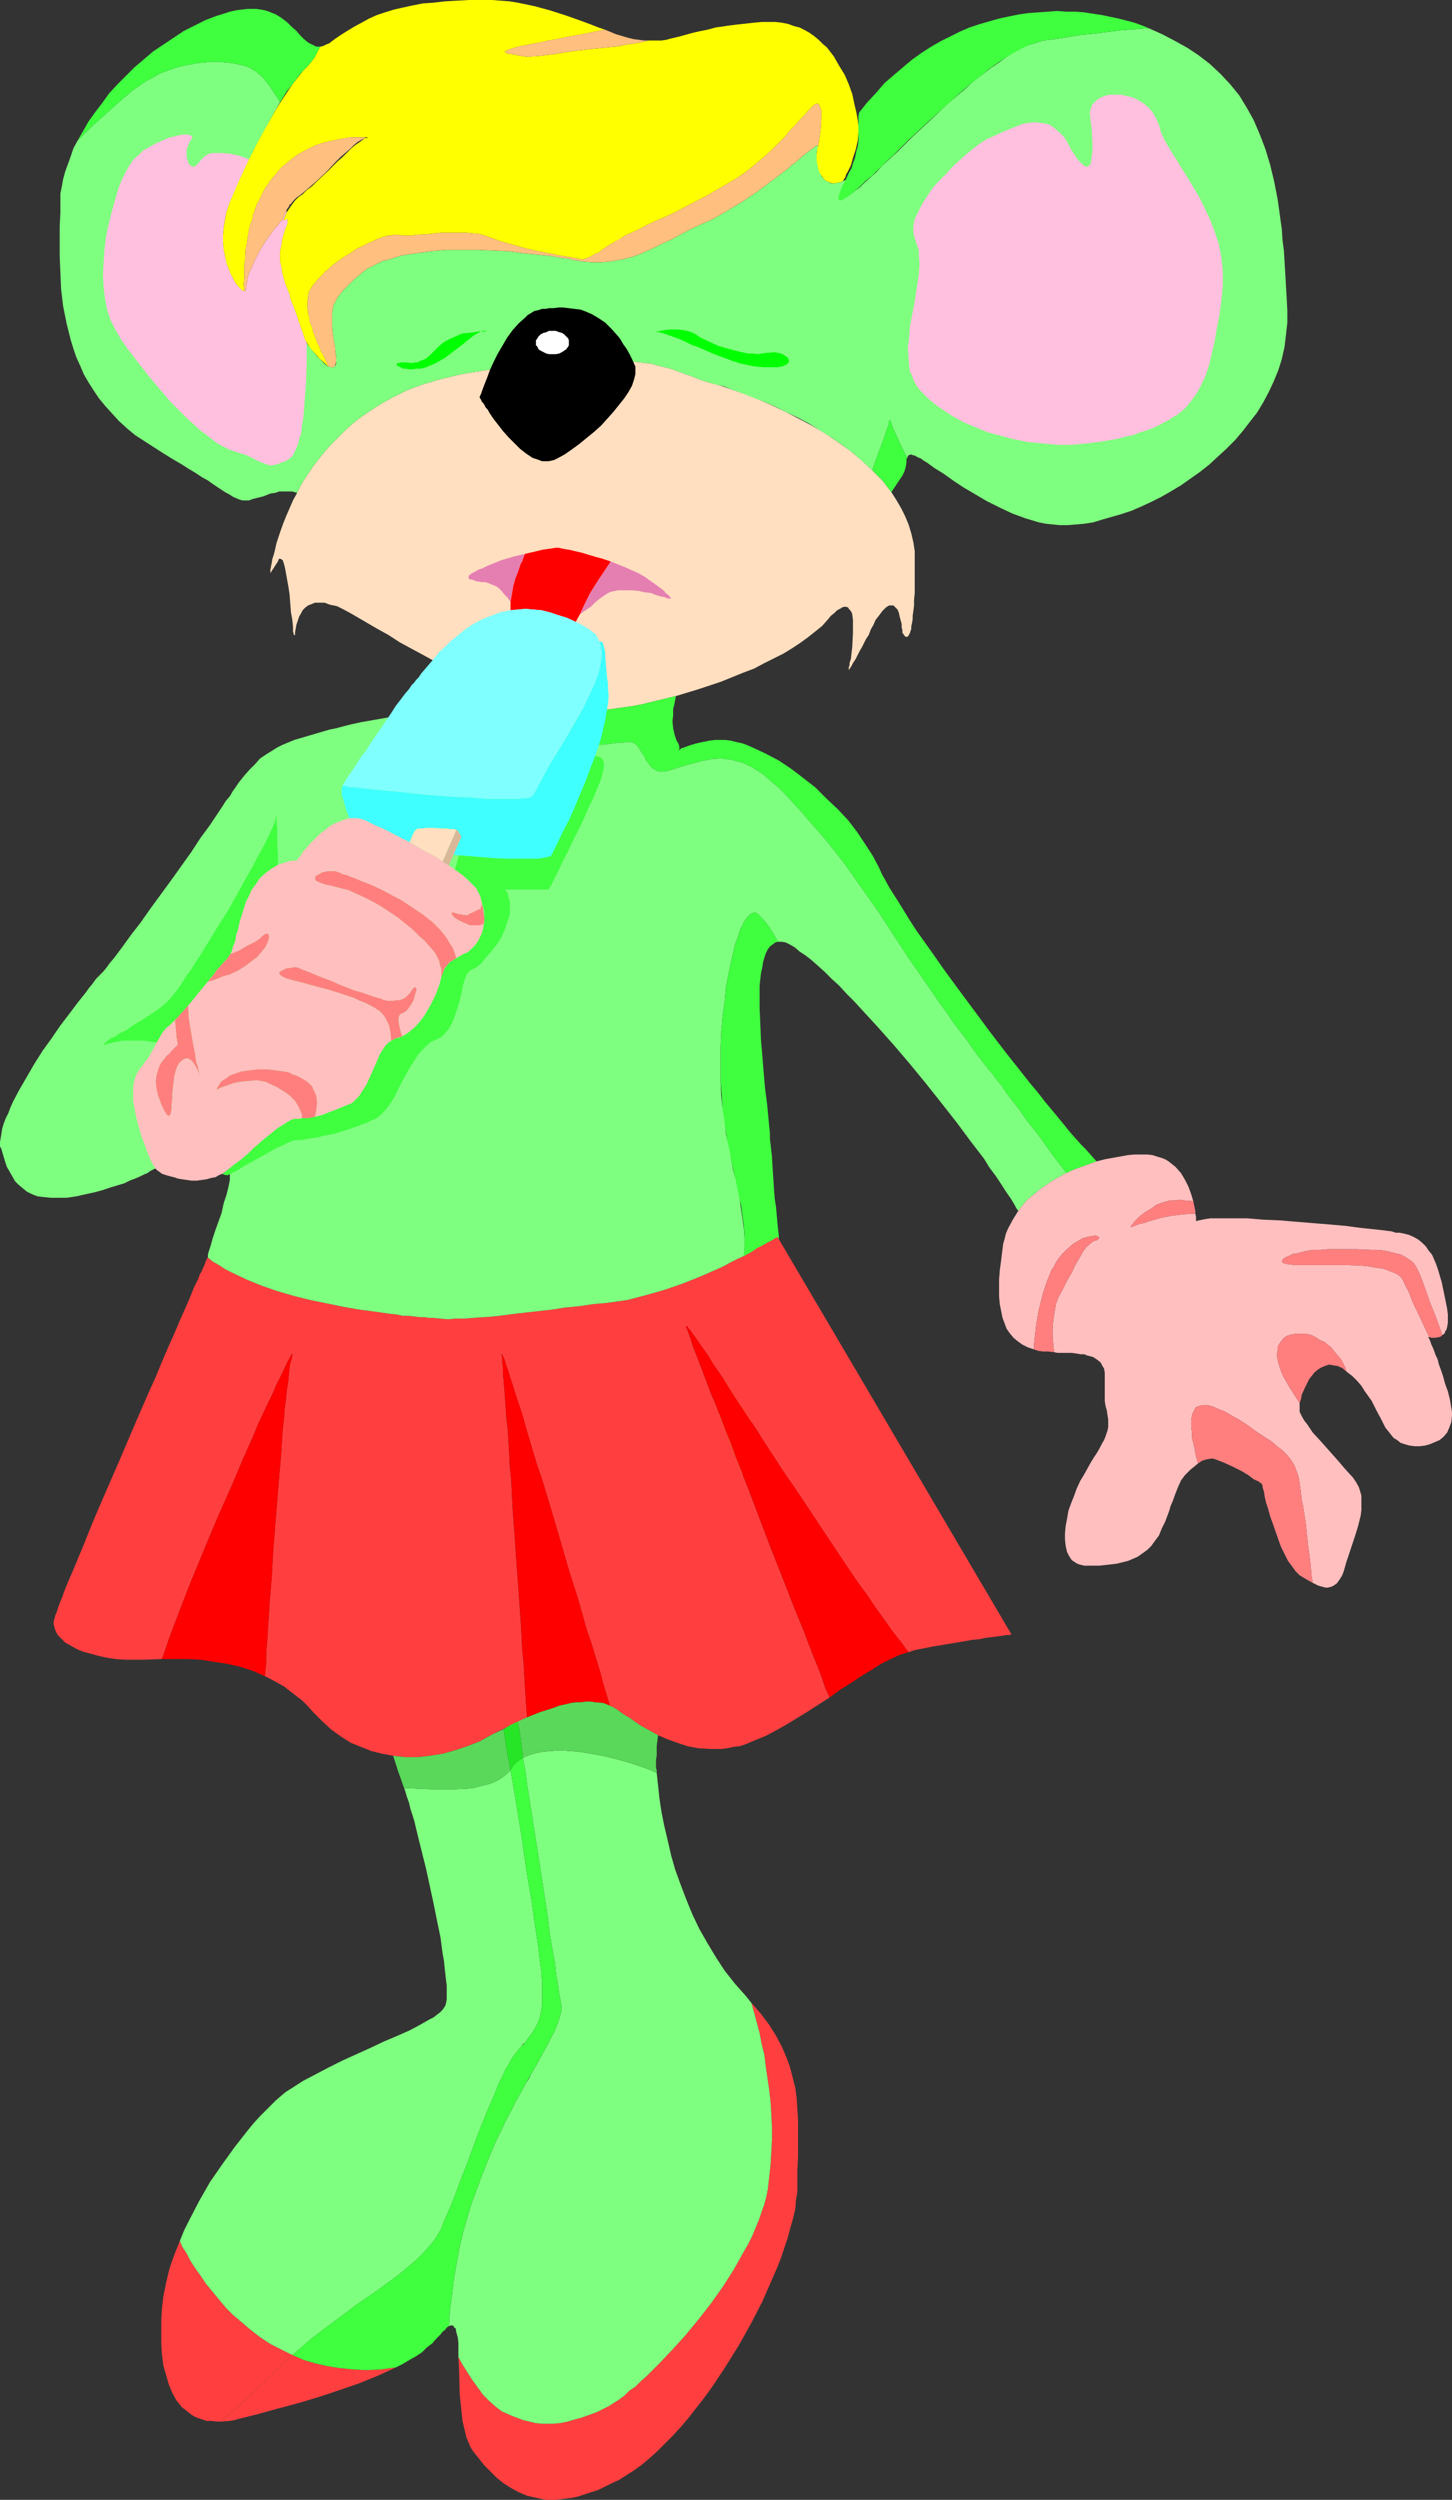 <?xml version="1.0" encoding="UTF-8" standalone="no"?>
<svg
   version="1.0"
   width="90.451mm"
   height="155.711mm"
   id="svg58"
   sodipodi:docname="Dog Eating Popcicle.wmf"
   xmlns:inkscape="http://www.inkscape.org/namespaces/inkscape"
   xmlns:sodipodi="http://sodipodi.sourceforge.net/DTD/sodipodi-0.dtd"
   xmlns="http://www.w3.org/2000/svg"
   xmlns:svg="http://www.w3.org/2000/svg">
  <rect width="100%" height="100%" fill="#333333" stroke="none"/>
  <sodipodi:namedview
     id="namedview58"
     pagecolor="#ffffff"
     bordercolor="#000000"
     borderopacity="0.25"
     inkscape:showpageshadow="2"
     inkscape:pageopacity="0.0"
     inkscape:pagecheckerboard="0"
     inkscape:deskcolor="#d1d1d1"
     inkscape:document-units="mm" />
  <defs
     id="defs1">
    <pattern
       id="WMFhbasepattern"
       patternUnits="userSpaceOnUse"
       width="6"
       height="6"
       x="0"
       y="0" />
  </defs>
  <path
     style="fill:#7fff7f;fill-opacity:1;fill-rule:evenodd;stroke:none"
     d="m 159.783,176.619 -0.162,0.162 v 0.162 -0.162 z"
     id="path1" />
  <path
     style="fill:#ffdfbf;fill-opacity:1;fill-rule:evenodd;stroke:none"
     d="m 209.867,115.861 -2.1,-2.747 -2.423,-2.424 -2.585,-2.424 -2.747,-2.262 -2.747,-1.939 -3.07,-2.101 -3.07,-1.778 -3.07,-1.616 -3.07,-1.616 -3.07,-1.454 -2.908,-1.293 -2.747,-1.131 -2.747,-0.97 -2.423,-0.808 -2.423,-0.808 -1.939,-0.485 -1.939,-0.646 -1.616,-0.646 -1.777,-0.646 -1.777,-0.646 -1.777,-0.646 -2.1,-0.485 -2.262,-0.646 -1.292,-0.162 -1.292,-0.162 -1.454,-0.162 -1.454,-0.162 -1.616,-0.162 h -1.777 l -1.939,-0.162 h -1.939 l -2.262,0.162 h -2.423 l -2.423,0.162 -2.747,0.323 -2.908,0.162 -2.908,0.323 -3.393,0.323 -3.393,0.485 -3.716,0.485 -3.877,0.646 -1.939,0.323 -2.1,0.485 -3.877,0.97 -3.716,1.131 -3.393,1.293 -3.231,1.616 -2.908,1.616 -2.747,1.778 -2.747,1.939 -2.262,1.939 -2.1,2.101 -2.1,2.101 -1.777,2.101 -1.777,2.262 -1.454,2.101 -1.454,2.262 -1.131,2.262 -0.969,1.778 -1.616,3.717 -0.646,1.616 -0.646,1.778 -0.485,1.454 -0.485,1.454 -0.323,1.454 -0.323,1.293 -0.323,0.97 -0.162,0.97 -0.162,0.808 -0.162,0.808 v 0.485 0.162 0.162 l 1.454,-2.262 0.323,-0.485 0.162,-0.485 0.162,-0.162 h 0.323 l 0.162,0.162 0.323,0.162 0.162,0.485 0.162,0.485 0.162,0.646 0.162,0.808 0.323,1.778 0.323,1.778 0.323,2.101 0.162,2.101 0.162,2.101 0.323,1.778 0.162,1.616 v 0.646 0.485 l 0.162,0.485 v 0.323 h 0.162 0.162 v -0.162 -0.485 l 0.323,-1.778 0.646,-1.939 0.485,-0.808 0.323,-0.646 0.646,-0.646 0.646,-0.485 0.808,-0.323 0.808,-0.323 h 1.131 1.131 l 1.292,0.485 1.616,0.323 1.616,0.808 1.777,0.97 5.816,3.393 2.908,1.616 2.747,1.778 5.978,3.232 5.816,3.232 4.201,2.101 4.201,1.939 4.039,1.778 4.201,1.454 4.201,1.131 2.1,0.485 2.1,0.323 2.1,0.162 2.1,0.323 h 2.1 2.1 l 2.262,-0.162 2.262,-0.323 2.262,-0.323 2.423,-0.323 2.585,-0.485 2.585,-0.646 5.331,-1.293 5.331,-1.616 5.331,-1.778 5.17,-2.101 2.585,-0.97 2.423,-1.293 2.262,-1.131 2.262,-1.131 2.1,-1.293 1.939,-1.293 1.777,-1.293 1.616,-1.293 1.616,-1.293 1.292,-1.454 0.808,-0.97 0.808,-0.646 0.646,-0.646 0.646,-0.323 0.485,-0.323 0.485,-0.162 h 0.485 l 0.485,0.162 0.162,0.323 0.323,0.323 0.323,0.485 0.162,0.485 0.162,1.293 v 1.454 1.616 l -0.162,3.232 -0.162,1.454 -0.162,1.454 -0.323,0.97 v 0.485 0.162 l -0.162,0.162 v 0.162 0.162 0.323 0.162 0 l 0.162,-0.162 0.162,-0.323 0.323,-0.485 0.323,-0.646 0.646,-0.97 0.323,-0.646 0.323,-0.646 0.323,-0.646 0.485,-0.808 0.485,-0.97 0.485,-0.97 0.646,-0.97 0.485,-1.293 0.646,-1.131 0.485,-1.131 0.646,-0.808 0.485,-0.646 0.485,-0.646 0.485,-0.485 0.323,-0.323 0.485,-0.323 0.323,-0.162 h 0.323 0.646 l 0.485,0.485 0.485,0.485 0.323,0.808 0.162,0.808 0.485,1.778 v 0.808 l 0.162,0.646 v 0.323 0.162 0.162 l 0.162,0.162 0.323,0.485 0.162,0.162 0.323,0.162 0.323,-0.162 0.162,-0.162 0.323,-0.646 0.162,-0.485 0.162,-0.485 v -0.646 l 0.162,-0.646 0.162,-0.97 v -0.808 l 0.162,-1.131 0.162,-1.293 v -1.293 l 0.162,-1.616 v -1.616 -1.778 -2.101 -2.101 -2.262 l -0.323,-2.101 -0.485,-2.101 -0.646,-2.101 -0.808,-1.939 -0.969,-1.939 -1.131,-1.939 z"
     id="path2" />
  <path
     style="fill:#7fff7f;fill-opacity:1;fill-rule:evenodd;stroke:none"
     d="M 57.677,15.513 56.223,15.19 54.769,14.866 53.153,14.705 51.538,14.543 h -1.616 l -1.777,0.162 -1.777,0.162 -1.616,0.323 -1.777,0.323 -1.777,0.485 -1.777,0.646 -1.777,0.646 -1.616,0.97 -1.616,0.808 -1.616,1.131 -1.616,1.131 -3.231,2.747 -3.231,2.909 -3.231,2.909 -3.231,3.232 -0.969,1.778 -0.646,1.939 -0.646,1.778 -0.646,1.778 -0.485,1.778 -0.323,1.778 -0.323,1.616 v 1.616 2.909 l -0.162,3.232 v 3.393 3.555 l 0.162,3.878 0.162,3.878 0.485,4.04 0.808,4.04 0.969,3.878 0.646,2.101 0.646,1.939 0.969,2.101 0.808,1.939 1.131,1.939 1.131,1.778 1.292,1.939 1.454,1.778 1.616,1.778 1.616,1.778 1.939,1.778 1.939,1.616 2.262,1.454 2.262,1.454 2.262,1.454 2.1,1.293 1.939,1.131 1.777,1.131 1.616,0.97 1.454,0.97 1.454,0.808 1.131,0.808 0.969,0.646 0.969,0.646 0.969,0.646 0.646,0.323 0.808,0.485 0.485,0.323 1.131,0.485 0.969,0.323 h 0.808 0.808 l 0.808,-0.323 1.292,-0.323 1.292,-0.323 0.808,-0.323 0.808,-0.323 1.131,-0.162 0.969,-0.323 h 0.969 1.131 0.969 l 1.131,0.323 1.131,-2.262 1.454,-2.262 1.454,-2.101 1.777,-2.262 1.777,-2.101 2.1,-2.101 2.1,-2.101 2.262,-1.939 2.747,-1.939 2.747,-1.778 2.908,-1.616 3.231,-1.616 3.393,-1.293 3.716,-1.131 3.877,-0.97 2.1,-0.485 1.939,-0.323 3.877,-0.646 3.716,-0.485 3.393,-0.485 3.393,-0.323 2.908,-0.323 2.908,-0.162 2.747,-0.323 2.423,-0.162 h 2.423 l 2.262,-0.162 h 1.939 l 1.939,0.162 h 1.777 l 1.616,0.162 1.454,0.162 1.454,0.162 1.292,0.162 1.292,0.162 2.262,0.646 2.1,0.485 1.777,0.646 1.777,0.646 1.777,0.646 1.616,0.646 1.939,0.646 1.777,0.485 1.939,0.485 2.1,0.808 2.262,0.808 2.423,0.97 2.585,0.97 2.585,1.131 2.585,1.293 2.747,1.293 2.747,1.454 2.585,1.616 2.585,1.616 2.585,1.778 2.585,1.939 2.262,1.939 2.262,2.101 1.454,-4.04 0.808,-2.101 0.646,-1.778 0.485,-1.616 0.323,-0.646 0.162,-0.646 v -0.485 l 0.162,-0.323 0.162,-0.162 v -0.162 l 0.323,0.97 0.323,0.97 0.969,2.101 1.131,2.424 1.292,2.585 0.162,-0.323 0.162,-0.323 h 0.162 l 0.485,-0.162 0.323,0.162 0.646,0.162 0.485,0.323 0.808,0.323 0.646,0.485 0.808,0.485 1.777,1.293 2.1,1.293 2.262,1.616 2.423,1.616 2.747,1.616 2.747,1.616 2.908,1.454 3.07,1.454 3.07,1.131 3.231,0.97 1.616,0.323 1.616,0.162 1.616,0.162 h 1.939 l 1.939,-0.162 1.939,-0.162 2.1,-0.323 2.1,-0.646 2.262,-0.646 2.262,-0.646 2.423,-0.808 2.262,-0.97 2.423,-1.131 2.262,-1.131 2.262,-1.293 2.423,-1.454 4.362,-3.07 2.262,-1.778 2.1,-1.939 1.939,-1.778 2.1,-2.101 1.777,-2.101 1.616,-2.101 1.777,-2.262 1.454,-2.424 1.292,-2.424 1.131,-2.424 1.131,-2.747 0.808,-2.585 0.646,-2.909 0.323,-2.747 0.323,-2.909 v -2.909 l -0.162,-3.07 -0.162,-2.747 -0.162,-2.909 -0.162,-2.585 -0.162,-2.747 -0.323,-2.424 -0.162,-2.585 -0.323,-2.262 -0.323,-2.424 -0.323,-2.262 -0.808,-4.201 -0.969,-4.04 -1.131,-3.717 -1.292,-3.393 -1.454,-3.393 -1.616,-2.909 -1.777,-2.909 -2.1,-2.585 -2.262,-2.424 -2.585,-2.424 -2.747,-2.101 -2.423,-1.616 -2.908,-1.616 -3.07,-1.616 -3.231,-1.454 -6.462,0.485 -6.462,0.808 -3.231,0.323 -2.908,0.485 -3.07,0.485 -2.747,0.323 -1.454,0.485 -1.616,0.485 -1.777,0.646 -1.777,0.97 -1.777,1.131 -1.939,1.454 -1.939,1.293 -2.1,1.616 -2.1,1.616 -1.939,1.778 -4.201,3.555 -4.039,3.878 -4.039,3.717 -1.777,1.778 -1.777,1.778 -1.777,1.616 -1.777,1.616 -1.454,1.616 -1.454,1.293 -1.292,1.131 -1.131,1.131 -1.131,0.808 -0.808,0.646 -0.646,0.485 -0.646,0.162 h -0.162 l -0.162,-0.162 v 0 -0.646 -0.323 l 0.162,-0.323 0.162,-0.646 0.485,-1.131 0.808,-1.293 1.292,-2.101 0.646,-1.131 0.485,-1.131 0.323,-1.454 0.162,-0.808 0.162,-0.808 -0.485,1.616 -0.485,1.293 -0.646,1.293 -0.485,1.293 -0.808,0.97 -0.646,0.97 -0.808,0.646 -0.808,0.323 -0.969,0.323 -0.969,0.162 h -0.808 l -0.646,-0.323 -0.646,-0.323 -0.646,-0.646 -0.323,-0.485 -0.323,-0.646 -0.323,-0.808 -0.162,-0.808 -0.323,-1.616 v -1.454 l 0.162,-0.808 0.162,-0.485 v -0.323 0 l -0.162,-0.162 h -0.162 l -0.162,0.162 -0.323,0.162 -0.808,0.646 -1.131,0.808 -1.131,0.97 -0.808,0.646 -0.646,0.646 -0.808,0.485 -0.808,0.808 -1.939,1.454 -1.939,1.454 -2.1,1.616 -2.262,1.616 -2.423,1.616 -2.423,1.454 -2.423,1.454 -2.585,1.454 -2.585,1.131 -2.423,1.131 -2.1,1.131 -2.1,1.131 -2.1,0.97 -1.939,0.97 -1.777,0.808 -1.777,0.808 -1.777,0.646 -1.777,0.485 -1.777,0.323 -1.939,0.323 -1.939,0.162 h -2.1 l -2.1,-0.162 -2.262,-0.323 -1.131,-0.323 -1.454,-0.162 -2.747,-0.485 -3.07,-0.323 -3.393,-0.323 -3.554,-0.485 -3.554,-0.162 -3.716,-0.162 h -3.716 -3.716 l -3.554,0.323 -3.554,0.485 -3.231,0.485 -1.616,0.485 -1.454,0.485 -1.454,0.323 -1.292,0.646 -1.292,0.646 -1.292,0.646 -0.969,0.808 -0.969,0.808 -1.292,1.131 -1.131,1.131 -0.969,0.97 -0.808,0.97 -0.646,0.808 -0.485,0.97 -0.485,0.808 -0.162,0.97 -0.162,0.97 v 0.97 1.131 1.131 l 0.162,1.454 0.162,1.454 0.323,1.616 0.162,1.778 0.162,0.808 v 0.646 0.485 0.323 l -0.162,0.485 -0.162,0.162 -0.323,0.323 h -0.485 l -0.646,-0.162 -0.646,-0.323 -0.646,-0.646 -1.454,-1.454 -1.292,-1.616 -0.646,-0.808 -0.485,-0.646 -0.323,-0.646 -0.162,-0.485 -0.969,-2.747 -0.808,-2.424 -0.808,-2.262 -0.808,-1.939 -0.162,-0.97 -0.323,-0.808 -0.646,-1.616 -0.485,-1.616 -0.323,-1.293 -0.162,-1.293 -0.323,-1.131 v -1.293 -1.131 l 0.323,-1.293 0.162,-1.293 0.323,-1.293 0.485,-1.454 0.323,-0.646 0.162,-0.646 v -0.323 -0.323 -0.162 l -0.162,-0.162 h -0.162 l -0.162,0.162 -0.323,0.162 -0.323,0.162 -0.808,0.808 -0.808,1.131 -0.969,1.131 -0.969,1.454 -0.969,1.616 -0.969,1.616 -0.808,1.616 -0.808,1.616 -0.485,1.454 -0.485,1.454 v 1.131 0.485 l -0.323,0.808 -0.162,0.162 h -0.162 -0.323 -0.162 l -0.323,-0.162 -0.646,-0.646 -0.808,-0.808 -0.646,-1.131 -0.646,-1.293 -0.646,-1.616 -0.485,-1.778 -0.485,-1.939 -0.162,-2.101 V 54.941 l 0.162,-2.262 0.485,-2.424 0.808,-2.262 1.454,-3.232 1.292,-3.07 2.908,-6.14 1.616,-3.07 1.616,-2.909 1.616,-2.909 1.454,-2.585 -0.646,-1.131 -0.808,-1.131 -0.808,-1.293 -0.969,-1.293 -0.969,-1.131 -1.292,-1.131 -1.292,-0.808 -0.646,-0.323 z"
     id="path3" />
  <path
     style="fill:#3fff3f;fill-opacity:1;fill-rule:evenodd;stroke:none"
     d="m 75.449,10.988 h -0.485 -0.485 L 73.51,10.503 72.541,10.019 71.571,9.211 70.602,8.241 69.794,7.272 68.663,6.302 67.532,5.171 66.24,4.201 64.947,3.393 63.332,2.747 62.362,2.424 60.424,2.101 h -2.262 l -1.292,0.162 -1.292,0.162 -1.454,0.323 -1.454,0.485 -1.616,0.485 -2.585,0.97 -2.585,1.293 -2.585,1.293 -2.423,1.616 -2.423,1.616 -2.423,1.616 -2.262,1.939 -2.1,1.778 -2.1,2.101 -1.939,1.939 -1.939,2.101 -1.616,2.262 -1.616,2.101 -1.616,2.262 -1.292,2.262 -1.292,2.262 3.231,-3.232 3.231,-2.909 3.231,-2.909 3.231,-2.747 1.616,-1.131 1.616,-1.131 1.616,-0.808 1.616,-0.97 1.777,-0.646 1.777,-0.646 1.777,-0.485 1.777,-0.323 1.616,-0.323 1.777,-0.162 1.777,-0.162 h 1.616 l 1.616,0.162 1.616,0.162 1.454,0.323 1.454,0.323 0.808,0.323 0.646,0.323 1.292,0.808 1.292,1.131 0.969,1.131 0.969,1.293 0.808,1.293 0.808,1.131 0.646,1.131 1.616,-2.585 1.777,-2.262 1.616,-2.101 0.808,-0.808 0.808,-0.808 0.808,-0.97 0.808,-1.131 0.646,-1.293 z"
     id="path4" />
  <path
     style="fill:#3fff3f;fill-opacity:1;fill-rule:evenodd;stroke:none"
     d="m 245.572,9.534 2.747,-0.323 3.07,-0.485 2.908,-0.485 3.231,-0.323 6.462,-0.808 6.462,-0.485 -1.616,-0.646 -1.777,-0.646 -3.716,-0.97 -3.877,-0.808 -4.201,-0.646 -2.1,-0.162 h -2.1 l -2.262,-0.162 -2.1,0.162 -2.262,0.162 -2.262,0.162 -2.262,0.323 -2.423,0.485 -2.262,0.485 -2.262,0.646 -2.262,0.646 -2.423,0.808 -2.262,0.97 -2.262,1.131 -2.262,1.131 -2.262,1.293 -2.262,1.454 -2.262,1.616 -2.1,1.778 -2.1,1.778 -2.262,1.939 -1.939,2.262 -2.1,2.262 -1.939,2.424 -0.162,0.97 v 3.393 2.262 l -0.162,1.293 -0.323,1.131 -0.323,1.616 -0.485,1.293 -0.323,1.131 -0.646,1.131 -0.969,2.101 -0.646,1.131 -0.485,1.293 -0.162,0.485 -0.162,0.485 v 0.323 0.323 0.162 l 0.162,0.162 h 0.162 0.162 l 0.485,-0.162 0.808,-0.485 0.969,-0.646 1.131,-0.97 1.131,-0.97 1.292,-1.293 1.616,-1.293 1.616,-1.616 1.616,-1.616 1.939,-1.778 1.777,-1.778 1.939,-1.939 4.039,-3.717 4.201,-3.878 4.362,-3.878 2.1,-1.778 2.1,-1.616 1.939,-1.616 2.1,-1.454 1.939,-1.293 1.939,-1.131 1.777,-0.97 1.777,-0.808 1.616,-0.485 z"
     id="path5" />
  <path
     style="fill:#3fff3f;fill-opacity:1;fill-rule:evenodd;stroke:none"
     d="m 205.343,110.69 1.292,1.293 1.131,1.131 2.1,2.747 1.292,-1.939 1.292,-1.939 0.485,-0.97 0.323,-1.131 0.162,-0.97 v -0.97 h 0.162 v -0.162 l -1.292,-2.585 -1.131,-2.424 -0.969,-2.101 -0.323,-0.97 -0.323,-0.97 v 0.162 l -0.162,0.162 -0.162,0.323 v 0.485 l -0.162,0.646 -0.323,0.646 -0.485,1.616 -0.646,1.778 -0.808,2.101 z"
     id="path6" />
  <path
     style="fill:#3fff3f;fill-opacity:1;fill-rule:evenodd;stroke:none"
     d="m 159.783,176.619 -0.162,0.162 v 0.162 -0.162 z"
     id="path7" />
  <path
     style="fill:#3fff3f;fill-opacity:1;fill-rule:evenodd;stroke:none"
     d="m 178.524,215.239 -0.485,-0.323 -0.323,-0.162 -0.485,0.162 -0.323,0.162 -0.485,0.323 -0.323,0.323 -0.485,0.646 -0.485,0.646 -0.323,0.808 -0.485,0.808 -0.323,0.97 -0.323,1.131 -0.485,1.131 -0.323,1.293 -0.646,2.747 -0.646,3.07 -0.646,3.232 -0.323,3.555 -0.485,3.555 -0.323,3.717 -0.162,3.717 v 3.878 3.717 l 0.323,3.555 0.162,3.555 0.485,3.232 0.485,3.07 0.485,2.909 0.646,2.909 0.646,2.747 0.485,2.585 0.485,2.424 0.646,2.424 0.323,2.424 0.323,2.262 0.162,2.424 v 2.262 l -0.162,2.424 -0.323,2.262 -0.162,1.293 -0.162,1.454 -0.323,1.778 -0.323,1.939 -0.485,2.101 -0.323,2.262 -0.323,2.262 -0.323,2.585 -0.485,2.585 -0.485,2.747 -0.808,5.494 -1.777,11.311 -0.808,5.656 -0.485,2.585 -0.323,2.585 -0.323,2.424 -0.323,2.424 -0.485,2.101 -0.323,2.101 -0.162,1.939 -0.323,1.616 -0.162,1.454 -0.323,1.293 -0.162,0.97 v 0.808 l -0.162,0.323 v 0.162 l 7.432,3.07 0.969,-6.302 0.969,-6.302 1.939,-12.766 1.131,-6.14 0.969,-5.979 0.808,-5.656 0.485,-2.747 0.485,-2.747 0.485,-2.424 0.323,-2.585 0.485,-2.262 0.323,-2.262 0.323,-2.101 0.323,-1.939 0.323,-1.778 0.323,-1.616 0.323,-1.454 0.162,-1.454 0.162,-1.131 0.162,-0.808 0.162,-0.808 0.162,-0.485 v -0.323 -0.162 -0.162 -0.323 l -0.162,-0.646 v -0.646 l -0.162,-0.97 v -1.293 l -0.162,-1.293 -0.162,-1.616 -0.162,-1.778 -0.162,-1.939 -0.323,-2.101 -0.162,-2.101 -0.162,-2.585 -0.162,-2.424 -0.162,-2.747 -0.323,-2.909 -0.162,-1.293 v -1.454 l -0.162,-1.454 -0.162,-1.778 -0.323,-3.393 -0.485,-3.717 -0.323,-3.717 -0.323,-4.04 -0.323,-3.717 -0.162,-3.878 -0.162,-3.717 v -3.555 -1.616 l 0.162,-1.454 0.162,-1.454 0.323,-1.454 0.162,-1.131 0.323,-1.131 0.323,-0.97 0.485,-0.97 0.485,-0.646 0.646,-0.485 0.646,-0.485 0.646,-0.162 -1.131,-1.939 -1.131,-1.778 -1.292,-1.616 -0.485,-0.485 z"
     id="path8" />
  <path
     style="fill:#ffff00;fill-opacity:1;fill-rule:evenodd;stroke:none"
     d="m 77.387,86.29 -0.485,-0.97 -0.485,-1.131 v 0.646 0.646 l 0.485,0.485 z"
     id="path9" />
  <path
     style="fill:#ffbf7f;fill-opacity:1;fill-rule:evenodd;stroke:none"
     d="m 193.388,25.855 -0.323,-0.646 -0.162,-0.485 -0.323,-0.323 h -0.323 l -0.485,0.162 -0.485,0.485 -0.646,0.646 -0.646,0.646 -0.323,0.485 -0.485,0.485 -0.969,0.97 -0.969,1.131 -1.292,1.293 -1.131,1.454 -1.454,1.454 -1.616,1.616 -1.777,1.616 -1.939,1.616 -1.939,1.616 -2.262,1.616 -2.423,1.454 -5.008,2.909 -5.008,2.585 -2.423,1.293 -2.423,1.131 -2.262,0.97 -2.1,0.97 -1.777,0.97 -1.777,0.808 -1.454,0.646 -0.485,0.323 -0.485,0.323 -0.808,0.323 -0.646,0.485 -1.131,0.646 -1.939,1.293 -0.808,0.646 -1.131,0.485 -1.131,0.646 -1.454,0.485 -2.585,-0.485 -2.908,-0.485 -5.655,-1.131 -2.747,-0.646 -2.747,-0.808 -2.423,-0.646 -2.262,-0.808 -1.292,-0.485 -1.616,-0.485 -1.454,-0.162 -1.616,-0.162 h -3.07 -3.07 l -2.908,0.323 -2.747,0.162 -1.131,0.162 h -2.262 l -0.808,-0.162 h -0.969 -0.323 l -0.323,0.162 h -0.323 -0.323 -0.162 l -0.646,0.162 -0.323,0.162 h -0.323 l -0.646,0.323 -0.646,0.162 -0.646,0.323 -0.646,0.323 -0.808,0.323 -0.646,0.323 -0.646,0.323 -0.969,0.485 h -0.162 l -1.939,1.293 -2.1,1.293 -1.939,1.454 -1.616,1.454 h -0.162 l -0.485,0.646 -0.485,0.485 v 0 l -0.485,0.485 -0.485,0.485 -0.323,0.485 -0.485,0.485 -0.323,0.485 -0.323,0.485 -0.162,0.323 -0.323,0.485 v 0.162 0.162 l -0.162,0.646 v 0.323 l -0.162,0.646 v 0.323 0.646 0.485 0.646 l 0.162,0.485 v 0.808 l 0.162,0.162 v 0.162 l 0.162,0.646 v 0.485 0.162 l 0.162,0.485 0.323,0.646 0.162,0.485 0.162,0.808 0.162,0.485 0.162,0.323 0.162,0.323 0.162,0.646 0.323,0.646 v 0.323 l 0.162,0.162 0.162,0.323 0.162,0.323 0.162,0.323 v 0.162 l 0.323,0.808 0.162,0.162 0.162,0.162 0.162,0.485 0.162,0.323 0.162,0.162 0.485,1.131 0.485,0.97 0.485,0.162 h 0.323 0.323 l 0.323,-0.323 0.162,-0.485 0.162,-0.485 v -0.808 l -0.162,-1.131 -0.162,-1.778 -0.323,-1.616 -0.162,-1.454 -0.162,-1.454 V 75.786 74.655 73.686 l 0.162,-0.97 0.162,-0.97 0.485,-0.808 0.485,-0.97 0.646,-0.808 0.808,-0.97 0.969,-0.97 1.131,-1.131 1.292,-1.131 0.969,-0.808 0.969,-0.808 1.292,-0.646 1.292,-0.646 1.292,-0.646 1.454,-0.323 1.454,-0.485 1.616,-0.485 3.231,-0.485 3.554,-0.485 3.554,-0.323 h 3.716 3.716 l 3.716,0.162 3.554,0.162 3.554,0.485 3.393,0.323 3.07,0.323 2.747,0.485 1.454,0.162 1.131,0.323 2.262,0.323 2.1,0.162 h 2.1 l 1.939,-0.162 1.939,-0.323 1.777,-0.323 1.777,-0.485 1.777,-0.646 1.777,-0.808 1.777,-0.808 1.939,-0.97 2.1,-0.97 2.1,-1.131 2.1,-1.131 2.423,-1.131 2.585,-1.131 2.585,-1.454 2.423,-1.454 2.423,-1.454 2.423,-1.616 2.262,-1.616 2.1,-1.616 1.939,-1.454 1.939,-1.454 0.808,-0.808 0.808,-0.485 0.646,-0.646 0.808,-0.646 1.131,-0.97 1.131,-0.808 0.808,-0.646 0.323,-0.162 0.162,-0.162 h 0.162 l 0.162,0.162 v 0 0.323 l -0.162,0.323 0.323,-1.131 0.162,-0.97 0.323,-2.424 0.162,-2.424 v -1.131 z"
     id="path10" />
  <path
     style="fill:#ffbfdf;fill-opacity:1;fill-rule:evenodd;stroke:none"
     d="m 67.209,53.81 0.323,-0.808 0.162,-0.485 V 52.032 51.709 l -0.162,-0.162 h -0.162 l -0.162,0.162 -0.485,0.162 0.808,-1.939 -0.162,-0.323 -0.162,0.485 -0.162,0.323 -0.323,0.808 -0.323,0.646 -0.485,0.485 -0.485,0.646 -0.646,0.646 -0.646,0.97 -1.454,1.939 -1.292,2.101 -1.292,2.424 -0.969,2.262 -0.485,0.97 -0.323,0.97 -0.162,1.131 -0.162,0.808 v 0.485 l -0.162,0.485 v 0.323 h -0.323 v 0 0 l -0.485,-0.162 -0.485,-0.485 -0.485,-0.485 -0.646,-0.808 -0.485,-0.97 -0.646,-1.131 -0.485,-1.293 -0.485,-1.293 -0.323,-1.616 -0.323,-1.454 -0.162,-1.778 v -1.616 l 0.162,-1.939 0.323,-1.778 0.323,-1.778 0.646,-1.939 2.262,-5.333 2.423,-5.171 -1.292,-0.485 -1.616,-0.485 -1.616,-0.323 -1.777,-0.162 h -1.616 -0.646 l -0.808,0.162 -0.646,0.323 -0.485,0.323 -0.485,0.485 -0.485,0.485 -0.485,0.646 -0.485,0.485 -0.485,0.323 h -0.323 l -0.323,-0.162 -0.323,-0.162 -0.323,-0.485 -0.162,-0.485 -0.162,-0.485 -0.162,-0.646 v -1.454 l 0.162,-0.646 0.323,-0.646 0.162,-0.646 0.485,-0.646 0.162,-0.162 v -0.323 -0.162 l -0.162,-0.162 -0.323,-0.162 -0.646,-0.162 h -0.969 l -0.969,0.162 -1.292,0.323 -1.292,0.323 -1.454,0.646 -1.454,0.646 -1.454,0.808 -1.454,0.808 -1.131,1.131 -1.292,1.131 -0.969,1.454 -0.808,1.454 -0.808,1.616 -0.808,1.939 -0.646,2.262 -0.646,2.262 -0.646,2.424 -0.646,2.585 -0.485,2.747 -0.323,2.747 -0.162,2.747 -0.162,2.909 0.162,2.747 0.323,2.747 0.485,2.585 0.808,2.424 1.131,2.262 0.646,1.131 0.646,1.131 1.454,2.101 1.616,2.101 3.393,4.363 3.393,4.04 1.777,2.101 1.939,1.939 1.777,1.778 1.777,1.616 1.777,1.616 1.777,1.293 1.616,1.293 1.616,0.97 1.616,0.808 1.454,0.485 1.454,0.485 1.131,0.323 0.969,0.485 0.969,0.485 0.646,0.323 0.646,0.323 1.292,0.485 0.969,0.323 H 64.139 l 0.646,-0.162 0.646,-0.162 0.808,-0.323 0.969,-0.323 0.969,-0.646 0.646,-0.485 0.323,-0.646 0.485,-0.97 0.485,-1.131 0.323,-1.293 0.485,-1.454 0.162,-1.778 0.323,-1.777 0.162,-1.939 0.162,-2.101 0.323,-4.363 0.162,-4.686 v -4.686 l -0.323,-0.485 -0.162,-0.485 -0.969,-2.747 -0.808,-2.424 -0.808,-2.262 -0.808,-1.939 -0.162,-0.97 -0.323,-0.808 -0.646,-1.616 -0.485,-1.616 -0.323,-1.293 -0.162,-1.293 -0.323,-1.131 v -1.293 -1.131 l 0.323,-1.293 0.162,-1.293 0.323,-1.293 z"
     id="path11" />
  <path
     style="fill:#ffff00;fill-opacity:1;fill-rule:evenodd;stroke:none"
     d="M 202.112,31.025 V 30.379 29.733 l -0.162,-1.454 -0.323,-1.778 -0.485,-2.101 -0.485,-2.262 -0.808,-2.262 -0.969,-2.262 -1.292,-2.101 -1.292,-2.262 -1.616,-2.101 -0.969,-0.808 -0.969,-0.97 -0.969,-0.808 -1.131,-0.808 -1.131,-0.646 -1.292,-0.646 -1.292,-0.323 -1.292,-0.485 -1.616,-0.323 -1.454,-0.162 h -1.616 -1.616 l -1.777,0.162 -1.454,0.162 -1.454,0.162 -1.454,0.162 -1.292,0.162 -1.131,0.162 -2.262,0.323 -1.777,0.485 -1.616,0.323 -1.454,0.323 -1.292,0.323 -1.131,0.323 -1.131,0.323 -2.1,0.485 -1.131,0.323 -1.131,0.162 h -1.454 -1.454 -0.162 l -1.939,0.485 -2.1,0.323 -1.292,0.162 -1.292,0.323 -1.292,0.162 -1.616,0.162 -1.616,0.162 -1.616,0.162 -1.616,0.162 -1.292,0.162 -1.454,0.162 -1.131,0.162 -1.131,0.162 -0.969,0.162 -1.939,0.323 -1.454,0.162 -1.292,0.162 -1.292,0.162 h -0.969 l -0.808,0.162 -1.454,-0.162 -1.616,-0.323 -0.808,-0.162 -1.131,-0.162 -0.323,-0.162 h -0.162 l -0.162,-0.162 v -0.162 l 0.162,-0.162 h 0.162 l 0.646,-0.323 0.969,-0.323 1.131,-0.323 1.454,-0.323 1.777,-0.323 1.777,-0.323 2.1,-0.485 2.1,-0.323 2.1,-0.485 4.524,-0.808 4.524,-0.97 L 140.881,6.464 139.265,5.817 136.195,4.686 132.964,3.555 129.41,2.424 125.855,1.454 121.978,0.646 120.039,0.323 117.939,0.162 115.839,0 h -2.1 -3.231 l -3.07,0.162 -2.747,0.162 -2.747,0.323 L 99.521,0.808 97.098,1.293 94.836,1.778 92.736,2.262 90.635,2.909 88.697,3.555 86.919,4.363 85.142,5.333 83.365,6.302 81.749,7.272 79.972,8.403 78.357,9.534 l -0.808,0.646 -0.808,0.323 -0.646,0.323 -0.646,0.162 -0.646,1.131 -0.646,1.293 -0.808,1.131 -0.808,0.97 -1.292,1.293 -1.131,1.454 -1.292,1.616 -1.292,1.939 -1.292,1.939 -1.292,2.101 -1.292,2.262 -1.292,2.262 -1.939,3.555 -1.777,3.555 -2.423,5.171 -2.262,5.333 -0.646,1.939 -0.323,1.778 -0.323,1.778 -0.162,1.939 v 1.616 l 0.162,1.778 0.323,1.454 0.323,1.616 0.485,1.293 0.485,1.293 0.646,1.131 0.485,0.97 0.646,0.808 0.485,0.485 0.485,0.485 0.485,0.162 -0.162,-1.616 0.162,-1.616 v -0.97 -2.262 l 0.162,-0.485 v -0.485 l 0.162,-2.747 0.162,-0.162 v -0.162 l 0.323,-2.262 0.162,-0.808 0.162,-0.97 0.162,-0.808 0.323,-0.808 0.323,-0.97 0.162,-1.131 0.323,-0.323 v -0.323 l 0.485,-1.454 0.485,-0.808 0.485,-0.97 0.323,-0.808 0.808,-1.454 0.646,-0.808 0.323,-0.646 0.485,-0.485 0.162,-0.323 0.323,-0.323 0.162,-0.162 1.616,-1.939 1.939,-1.616 1.939,-1.454 2.1,-1.131 1.939,-0.97 1.939,-0.646 1.939,-0.485 1.777,-0.323 1.616,-0.323 1.292,-0.162 h 0.969 2.262 0.485 l 0.162,0.162 h -0.162 -0.485 l -0.646,0.485 -0.646,0.485 -0.969,0.646 -0.969,0.808 -0.969,0.97 -1.131,1.131 -1.131,0.97 -2.423,2.424 -2.423,2.262 -1.131,1.131 -1.292,0.97 -0.969,0.97 -0.969,0.646 -0.808,0.808 -0.485,0.646 -0.485,0.646 -0.969,1.454 -0.808,1.939 0.485,-0.162 0.162,-0.162 h 0.162 l 0.162,0.162 v 0.323 0.485 l -0.162,0.485 -0.323,0.808 -0.485,1.454 -0.323,1.293 -0.162,1.293 -0.323,1.293 v 1.131 1.293 l 0.323,1.131 0.162,1.293 0.323,1.293 0.485,1.616 0.646,1.616 0.323,0.808 0.162,0.97 0.808,1.939 0.808,2.262 0.808,2.424 0.969,2.747 v 0.162 l 0.162,0.323 0.323,0.485 0.808,1.293 1.131,1.293 1.131,1.293 1.131,0.97 v -0.646 -0.646 l -0.162,-0.162 -0.162,-0.323 -0.162,-0.485 -0.162,-0.162 -0.162,-0.162 -0.323,-0.808 v -0.162 l -0.162,-0.323 -0.162,-0.323 -0.162,-0.323 -0.162,-0.162 v -0.323 l -0.323,-0.646 -0.162,-0.646 -0.162,-0.323 -0.162,-0.323 -0.162,-0.485 -0.162,-0.808 -0.162,-0.485 -0.323,-0.646 -0.162,-0.485 v -0.162 -0.485 l -0.162,-0.646 V 74.17 L 72.541,74.009 v -0.808 l -0.162,-0.485 v -0.646 -0.485 -0.646 -0.323 l 0.162,-0.646 v -0.323 l 0.162,-0.646 v -0.162 -0.162 l 0.323,-0.485 0.162,-0.323 0.323,-0.485 0.323,-0.485 0.485,-0.485 0.323,-0.485 0.485,-0.485 0.485,-0.485 v 0 l 0.485,-0.485 0.485,-0.646 h 0.162 l 1.616,-1.454 1.939,-1.454 2.1,-1.293 1.939,-1.293 h 0.162 l 0.969,-0.485 0.646,-0.323 0.646,-0.323 0.808,-0.323 0.646,-0.323 0.646,-0.323 0.646,-0.162 0.646,-0.323 h 0.323 l 0.323,-0.162 0.646,-0.162 h 0.162 0.323 0.323 l 0.323,-0.162 h 0.323 0.969 l 0.808,0.162 h 2.262 l 1.131,-0.162 2.747,-0.162 2.908,-0.323 h 3.07 3.07 l 1.616,0.162 1.454,0.162 1.616,0.485 1.292,0.485 2.262,0.808 2.423,0.646 2.747,0.808 2.747,0.646 5.655,1.131 2.908,0.485 2.585,0.485 1.454,-0.485 1.131,-0.646 1.131,-0.485 0.808,-0.646 1.939,-1.293 1.131,-0.646 1.454,-0.808 0.485,-0.323 0.485,-0.323 1.454,-0.646 1.777,-0.808 1.777,-0.97 2.1,-0.97 2.262,-0.97 2.423,-1.131 2.423,-1.293 5.008,-2.585 5.008,-2.909 2.423,-1.454 2.262,-1.616 1.939,-1.616 1.939,-1.616 1.777,-1.616 1.616,-1.616 1.454,-1.454 1.131,-1.454 1.292,-1.293 0.969,-1.131 0.969,-0.97 0.485,-0.485 0.323,-0.485 0.646,-0.646 0.646,-0.646 0.485,-0.485 0.485,-0.162 h 0.323 l 0.323,0.323 0.162,0.485 0.323,0.646 v 1.131 1.131 l -0.162,2.424 -0.323,2.424 -0.162,0.97 -0.323,1.131 -0.162,1.293 v 1.454 l 0.323,1.616 0.162,0.646 0.323,0.808 0.485,0.646 0.323,0.485 0.485,0.485 0.646,0.323 0.808,0.323 h 0.646 l 0.969,-0.162 0.969,-0.323 v 0 l 0.162,-0.162 0.162,-0.323 0.323,-0.485 0.162,-0.646 0.323,-0.485 0.808,-1.616 0.485,-1.778 0.646,-1.939 0.485,-2.101 z"
     id="path12" />
  <path
     style="fill:#ffff00;fill-opacity:1;fill-rule:evenodd;stroke:none"
     d="m 57.515,68.515 h 0.323 v -0.323 z"
     id="path13" />
  <path
     style="fill:#ffbf7f;fill-opacity:1;fill-rule:evenodd;stroke:none"
     d="m 57.515,68.515 0.323,-0.323 0.162,-0.485 v -0.485 l 0.162,-0.808 0.162,-1.131 0.323,-0.97 0.485,-0.97 0.969,-2.262 1.292,-2.424 1.292,-2.101 1.454,-1.939 0.646,-0.97 0.646,-0.646 0.485,-0.646 0.485,-0.485 0.323,-0.646 0.323,-0.808 0.162,-0.323 0.162,-0.485 v 0 l 0.162,-0.162 v -0.162 l 0.485,-0.646 0.162,-0.485 h 0.162 l 0.808,-0.97 0.323,-0.323 0.323,-0.323 1.131,-0.808 0.969,-0.808 2.423,-2.101 2.423,-2.262 2.262,-2.424 1.131,-1.131 1.131,-0.97 1.131,-0.97 0.969,-0.97 0.808,-0.646 0.808,-0.485 0.646,-0.323 0.485,-0.162 v 0 h -0.162 l -0.162,-0.162 h -0.646 -0.646 -0.808 -1.131 l -1.131,0.162 -1.616,0.323 -1.777,0.323 -1.939,0.485 -1.939,0.646 -1.939,0.97 -2.1,1.131 -1.939,1.454 -1.939,1.616 -1.616,1.939 -0.162,0.162 -0.323,0.323 -0.162,0.323 -0.485,0.485 -0.323,0.646 -0.646,0.808 -0.808,1.454 -0.323,0.808 -0.485,0.97 -0.485,0.808 -0.485,1.454 v 0.323 l -0.323,0.323 -0.162,1.131 -0.323,0.97 -0.323,0.808 -0.162,0.808 -0.162,0.97 -0.162,0.808 -0.323,2.262 v 0.162 l -0.162,0.162 -0.162,2.747 v 0.485 l -0.162,0.485 v 2.262 0.97 l -0.162,1.616 0.162,1.616 z"
     id="path14" />
  <path
     style="fill:#ff3f3f;fill-opacity:1;fill-rule:evenodd;stroke:none"
     d="m 101.944,310.255 h -0.969 l -0.969,-0.162 h -1.131 l -1.292,-0.162 -1.292,-0.162 h -1.454 l -1.454,-0.323 -1.616,-0.162 -3.393,-0.485 -3.716,-0.485 -3.716,-0.646 -3.877,-0.808 -4.039,-0.808 -3.877,-0.97 -3.877,-1.131 -3.716,-1.293 -3.554,-1.454 -3.393,-1.616 -1.616,-0.808 -1.454,-0.97 -1.454,-0.808 -1.131,-0.97 v 0 l -0.162,0.162 -0.162,0.323 -0.162,0.323 -0.162,0.485 -0.162,0.485 -0.323,0.646 -0.323,0.808 -0.485,0.808 -0.323,0.97 -0.485,0.97 -0.485,0.97 -0.969,2.424 -1.131,2.585 -1.292,2.909 -1.292,3.07 -1.454,3.232 -1.454,3.393 -1.454,3.555 -1.616,3.555 -3.231,7.433 -3.231,7.595 -3.231,7.433 -1.616,3.717 -1.454,3.393 -1.454,3.555 -1.292,3.232 -1.292,3.07 -1.131,2.747 -1.131,2.585 -0.969,2.424 -0.323,0.97 -0.485,1.131 -0.646,1.778 -0.162,0.646 -0.323,0.646 -0.162,0.646 -0.162,0.485 -0.162,0.97 0.162,0.808 0.323,0.97 0.485,0.97 0.808,0.808 0.969,0.97 1.131,0.646 1.454,0.808 1.454,0.646 1.777,0.485 1.777,0.485 2.1,0.485 2.1,0.323 2.262,0.162 h 2.262 2.423 l 4.039,-0.162 0.808,-2.262 0.808,-2.424 0.969,-2.585 0.969,-2.585 1.131,-2.909 1.131,-2.909 1.131,-2.909 1.292,-3.07 2.585,-6.302 2.747,-6.464 2.747,-6.14 2.585,-6.14 1.292,-2.909 1.292,-2.909 1.131,-2.747 1.131,-2.424 1.131,-2.424 1.131,-2.262 0.808,-1.939 0.969,-1.939 0.808,-1.616 0.646,-1.454 0.485,-0.97 0.485,-0.808 0.162,-0.323 0.162,-0.323 0.162,-0.162 v 0 0 0 0.162 0.323 l -0.162,0.808 -0.323,0.97 -0.162,1.131 -0.162,1.454 -0.162,1.778 -0.323,1.939 -0.162,1.939 -0.323,2.262 -0.162,2.424 -0.323,2.585 -0.162,2.585 -0.162,2.747 -0.485,5.656 -0.485,5.979 -0.969,12.119 -0.323,5.979 -0.485,5.656 -0.162,2.747 -0.162,2.424 -0.162,2.585 -0.162,2.262 -0.162,2.101 v 1.939 l -0.162,1.778 -0.162,1.616 1.616,0.808 1.454,0.808 1.454,0.808 1.454,1.131 1.454,1.131 1.454,1.131 1.292,1.293 1.292,1.454 2.1,2.101 2.1,1.939 2.262,1.616 2.262,1.454 2.423,0.97 2.423,0.97 2.585,0.646 2.585,0.485 2.908,0.323 h 2.908 l 2.747,-0.323 3.07,-0.485 2.908,-0.808 2.908,-0.97 2.908,-1.131 2.908,-1.616 2.262,-1.131 2.1,-0.97 1.939,-0.97 1.939,-0.97 -0.162,-2.262 -0.162,-2.424 -0.162,-2.585 -0.162,-2.747 -0.162,-2.909 -0.323,-3.07 -0.162,-3.232 -0.162,-3.07 -0.485,-6.787 -0.485,-6.625 -0.485,-6.948 -0.485,-6.625 -0.323,-6.625 -0.323,-3.07 -0.162,-3.07 -0.162,-2.909 -0.162,-2.747 -0.323,-2.585 -0.162,-2.585 -0.162,-2.262 -0.162,-2.101 -0.162,-1.939 -0.162,-1.778 v -1.454 l -0.162,-1.131 v -0.97 l -0.162,-0.646 v -0.323 h 0.162 v 0.162 l 0.162,0.323 0.162,0.323 0.162,0.323 0.162,0.485 0.162,0.646 0.485,1.293 0.485,1.616 0.646,1.939 0.646,2.101 0.808,2.424 0.808,2.424 0.808,2.909 0.808,2.747 0.969,3.232 0.969,3.232 1.131,3.232 2.1,6.948 2.1,7.11 2.1,7.272 2.262,7.11 1.939,6.948 1.131,3.232 0.969,3.232 0.969,3.07 0.808,3.07 0.808,2.747 0.808,2.585 0.969,0.485 0.808,0.485 0.808,0.646 0.969,0.646 1.131,0.646 1.131,0.808 1.131,0.808 1.454,0.808 1.454,0.808 1.454,0.808 2.262,0.97 2.262,0.808 2.423,0.808 2.585,0.485 2.747,0.162 h 1.292 1.454 l 1.292,-0.162 1.454,-0.323 1.454,-0.162 1.454,-0.485 2.262,-0.97 2.423,-0.97 2.423,-1.293 2.585,-1.454 5.008,-3.07 5.008,-3.232 -0.969,-2.101 -0.808,-2.424 -0.969,-2.585 -1.131,-2.747 -1.131,-2.909 -1.131,-3.07 -1.292,-3.07 -1.292,-3.232 -2.585,-6.625 -2.747,-6.948 -5.331,-14.058 -2.747,-6.787 -1.131,-3.232 -1.292,-3.07 -1.131,-3.07 -1.131,-3.07 -1.131,-2.585 -0.969,-2.585 -0.969,-2.585 -0.808,-2.101 -0.808,-2.101 -0.646,-1.616 -0.485,-1.616 -0.485,-1.293 -0.323,-0.97 -0.162,-0.323 -0.162,-0.323 v -0.162 -0.162 0 h 0.162 l 0.162,0.162 0.162,0.162 0.162,0.323 0.323,0.323 0.323,0.485 0.323,0.485 0.485,0.646 0.485,0.646 0.969,1.454 1.292,1.778 0.646,0.97 0.646,1.131 0.646,0.97 0.808,1.131 1.616,2.424 1.616,2.585 1.777,2.747 1.939,2.909 1.939,2.909 1.939,3.07 2.1,3.232 2.1,3.232 4.524,6.625 8.886,13.412 4.362,6.464 2.262,3.07 1.939,2.909 2.1,2.909 1.939,2.747 1.939,2.424 1.777,2.424 1.454,-0.485 4.039,-0.808 3.877,-0.646 3.877,-0.646 1.777,-0.323 1.777,-0.162 1.454,-0.323 1.454,-0.162 1.292,-0.162 1.131,-0.162 0.969,-0.162 h 0.646 l 0.485,-0.162 v 0 L 183.048,291.187 h -0.162 v 0.162 l -0.485,0.162 -0.646,0.485 -0.969,0.485 -1.131,0.646 -1.292,0.646 -1.454,0.97 -1.777,0.97 -1.454,0.646 -1.616,0.808 -1.777,0.97 -1.777,0.808 -3.716,1.616 -4.039,1.616 -4.201,1.454 -4.524,1.293 -4.362,1.131 -2.262,0.323 -2.262,0.323 -3.554,0.323 -3.231,0.485 -3.393,0.323 -3.07,0.485 -2.908,0.323 -2.908,0.323 -2.747,0.323 -2.585,0.323 -2.585,0.323 -2.423,0.162 -2.262,0.162 -2.1,0.162 h -2.1 l -1.777,0.162 -1.939,-0.162 z"
     id="path15" />
  <path
     style="fill:#ff0000;fill-opacity:1;fill-rule:evenodd;stroke:none"
     d="m 38.128,390.566 h 3.07 3.07 l 2.908,0.162 3.231,0.485 3.07,0.485 2.908,0.646 3.07,0.97 2.908,1.293 0.162,-1.616 0.162,-1.778 v -1.939 l 0.162,-2.101 0.162,-2.262 0.162,-2.585 0.162,-2.424 0.162,-2.747 0.485,-5.656 0.323,-5.979 0.969,-12.119 0.485,-5.979 0.485,-5.656 0.162,-2.747 0.162,-2.585 0.323,-2.585 0.162,-2.424 0.323,-2.262 0.162,-1.939 0.323,-1.939 0.162,-1.778 0.162,-1.454 0.162,-1.131 0.323,-0.97 0.162,-0.808 v -0.323 -0.162 0 0 0 l -0.162,0.162 -0.162,0.323 -0.162,0.323 -0.485,0.808 -0.485,0.97 -0.646,1.454 -0.808,1.616 -0.969,1.939 -0.808,1.939 -1.131,2.262 -1.131,2.424 -1.131,2.424 -1.131,2.747 -1.292,2.909 -1.292,2.909 -2.585,6.14 -2.747,6.14 -2.747,6.464 -2.585,6.302 -1.292,3.07 -1.131,2.909 -1.131,2.909 -1.131,2.909 -0.969,2.585 -0.969,2.585 -0.808,2.424 z"
     id="path16" />
  <path
     style="fill:#ff0000;fill-opacity:1;fill-rule:evenodd;stroke:none"
     d="m 143.627,401.554 -0.808,-2.585 -0.808,-2.747 -0.808,-3.07 -0.969,-3.07 -0.969,-3.232 -1.131,-3.232 -1.939,-6.948 -2.262,-7.11 -2.1,-7.272 -2.1,-7.11 -2.1,-6.948 -1.131,-3.232 -0.969,-3.232 -0.969,-3.232 -0.808,-2.747 -0.808,-2.909 -0.808,-2.424 -0.808,-2.424 -0.646,-2.101 -0.646,-1.939 -0.485,-1.616 -0.485,-1.293 -0.162,-0.646 -0.162,-0.485 -0.162,-0.323 -0.162,-0.323 -0.162,-0.323 v -0.162 h -0.162 v 0.323 l 0.162,0.646 v 0.97 l 0.162,1.131 v 1.454 l 0.162,1.778 0.162,1.939 0.162,2.101 0.162,2.262 0.162,2.585 0.323,2.585 0.162,2.747 0.162,2.909 0.162,3.07 0.323,3.07 0.323,6.625 0.485,6.625 0.485,6.948 0.485,6.625 0.485,6.787 0.162,3.07 0.162,3.232 0.323,3.07 0.162,2.909 0.162,2.747 0.162,2.585 0.162,2.424 0.162,2.262 1.616,-0.646 1.616,-0.646 1.616,-0.485 1.454,-0.485 1.292,-0.485 1.454,-0.323 1.292,-0.323 1.292,-0.162 h 1.131 l 1.131,-0.162 h 1.131 l 0.969,0.162 1.939,0.162 z"
     id="path17" />
  <path
     style="fill:#ff0000;fill-opacity:1;fill-rule:evenodd;stroke:none"
     d="m 161.56,312.517 0.162,0.323 0.162,0.323 0.323,0.97 0.485,1.293 0.485,1.616 0.646,1.616 0.808,2.101 0.808,2.101 0.969,2.585 0.969,2.585 1.131,2.585 1.131,3.07 1.131,3.07 1.292,3.07 1.131,3.232 2.747,6.787 5.331,14.058 2.747,6.948 2.585,6.625 1.292,3.232 1.292,3.07 1.131,3.07 1.131,2.909 1.131,2.747 0.969,2.585 0.808,2.424 0.969,2.101 2.423,-1.778 1.292,-0.808 1.292,-0.808 2.423,-1.616 2.423,-1.454 2.262,-1.454 2.262,-1.131 2.1,-0.97 2.1,-0.646 -1.777,-2.424 -1.939,-2.424 -1.939,-2.747 -2.1,-2.909 -1.939,-2.909 -2.262,-3.07 -4.362,-6.464 -8.886,-13.412 -4.524,-6.625 -2.1,-3.232 -2.1,-3.232 -1.939,-3.07 -1.939,-2.909 -1.939,-2.909 -1.777,-2.747 -1.616,-2.585 -1.616,-2.424 -0.808,-1.131 -0.646,-0.97 -0.646,-1.131 -0.646,-0.97 -1.292,-1.778 -0.969,-1.454 -0.485,-0.646 -0.485,-0.646 -0.323,-0.485 -0.323,-0.485 -0.323,-0.323 -0.162,-0.323 -0.162,-0.162 -0.162,-0.162 h -0.162 v 0 0.162 z"
     id="path18" />
  <path
     style="fill:#ff3f3f;fill-opacity:1;fill-rule:evenodd;stroke:none"
     d="m 52.022,570.093 4.039,-3.555 3.877,-3.555 1.777,-1.778 1.777,-1.616 1.616,-1.616 1.454,-1.454 2.262,-2.101 -2.585,-1.293 -2.585,-1.293 -2.423,-1.616 -2.1,-1.616 -2.1,-1.778 -2.1,-1.778 -1.777,-1.778 -1.616,-1.939 -1.616,-1.939 -1.454,-1.778 -1.292,-1.939 -1.292,-1.778 -1.131,-1.778 -0.808,-1.616 -0.969,-1.454 -0.646,-1.454 -1.292,3.232 -1.131,3.232 -0.808,3.393 -0.646,3.232 -0.323,2.747 -0.162,2.909 v 2.747 2.585 l 0.162,2.585 0.323,2.585 0.646,2.262 0.646,2.262 0.808,1.939 0.969,1.778 1.292,1.616 1.454,1.131 0.808,0.646 0.808,0.485 0.808,0.323 0.969,0.323 0.969,0.323 h 1.131 l 1.131,0.162 z"
     id="path19" />
  <path
     style="fill:#ff3f3f;fill-opacity:1;fill-rule:evenodd;stroke:none"
     d="m 68.825,554.419 -2.262,2.101 -1.454,1.454 -1.616,1.616 -1.777,1.616 -1.777,1.778 -3.877,3.555 -4.039,3.555 2.1,-0.162 0.969,-0.162 1.131,-0.323 4.524,-1.131 4.685,-1.293 4.847,-1.293 4.847,-1.454 4.847,-1.616 4.685,-1.616 4.362,-1.778 2.1,-0.97 2.1,-0.97 -3.554,0.485 -3.393,0.162 -3.231,-0.162 -3.07,-0.323 -3.07,-0.485 -2.747,-0.646 -2.747,-0.808 z"
     id="path20" />
  <path
     style="fill:#ff3f3f;fill-opacity:1;fill-rule:evenodd;stroke:none"
     d="m 145.727,583.829 1.777,-1.131 1.777,-1.131 1.777,-1.293 1.939,-1.616 1.777,-1.616 1.777,-1.778 1.777,-1.778 1.939,-2.101 1.777,-2.101 1.777,-2.262 1.777,-2.262 1.777,-2.424 3.231,-4.848 3.231,-5.171 2.908,-5.171 2.747,-5.333 1.131,-2.585 1.131,-2.585 1.131,-2.585 0.969,-2.424 0.808,-2.424 0.808,-2.424 0.646,-2.424 0.646,-2.262 0.485,-2.101 0.162,-2.101 0.323,-1.939 v -1.778 -3.232 l 0.162,-3.232 v -2.909 -2.909 -2.747 l -0.162,-2.585 -0.162,-2.585 -0.323,-2.424 -0.646,-2.585 -0.646,-2.424 -0.808,-2.262 -1.131,-2.585 -1.292,-2.424 -1.616,-2.585 -1.939,-2.585 -1.131,-1.293 -1.131,-1.293 0.646,2.262 0.646,2.424 0.646,2.424 0.485,2.585 0.646,2.585 0.323,2.747 0.808,5.494 0.323,2.909 0.162,2.747 0.162,3.07 v 2.747 l -0.162,3.07 -0.162,2.909 -0.323,2.909 -0.323,2.909 -0.323,1.616 -0.485,1.939 -0.646,1.778 -0.646,1.939 -0.808,1.939 -0.808,1.939 -0.969,1.939 -1.131,1.939 -2.262,4.04 -2.585,4.04 -2.747,3.878 -2.908,3.717 -3.07,3.717 -3.07,3.393 -3.07,3.232 -1.454,1.454 -1.454,1.454 -1.454,1.293 -1.292,1.293 -1.454,0.97 -1.131,1.131 -1.292,0.97 -1.292,0.808 -0.969,0.646 -0.969,0.485 -1.939,0.97 -1.777,0.646 -1.777,0.646 -1.777,0.485 -1.616,0.485 -1.616,0.323 -1.616,0.162 h -1.454 -1.454 l -1.454,-0.162 -1.292,-0.323 -1.454,-0.323 -1.292,-0.485 -1.292,-0.485 -2.585,-1.131 -1.454,-1.131 -1.454,-1.293 -1.454,-1.454 -1.292,-1.778 -1.292,-1.778 -1.131,-1.778 -1.131,-1.778 -0.969,-1.778 0.162,2.747 0.162,6.14 0.323,3.07 0.323,3.07 0.646,2.747 0.323,1.293 0.485,1.131 0.485,1.131 0.646,0.97 2.585,3.232 1.454,1.454 1.454,1.454 1.616,1.293 1.777,1.131 1.777,0.97 1.939,0.808 2.1,0.485 2.262,0.485 h 1.131 1.292 l 1.292,-0.162 1.292,-0.162 1.292,-0.162 1.454,-0.323 1.454,-0.485 1.454,-0.485 1.616,-0.485 1.616,-0.808 1.616,-0.808 z"
     id="path21" />
  <path
     style="fill:#7fff7f;fill-opacity:1;fill-rule:evenodd;stroke:none"
     d="m 103.399,525.494 0.485,-0.808 0.323,-0.97 0.485,-1.131 0.485,-1.131 1.131,-2.585 1.131,-2.909 1.131,-3.07 1.292,-3.232 2.423,-6.625 2.585,-6.464 1.292,-2.909 1.131,-2.909 1.292,-2.585 0.485,-1.131 0.646,-0.97 0.485,-0.97 0.646,-0.97 0.485,-0.646 0.485,-0.646 0.969,-1.131 0.323,-0.485 0.485,-0.323 0.646,-0.97 0.646,-0.808 0.485,-0.646 0.485,-0.808 0.808,-1.454 0.485,-1.454 0.162,-0.808 0.162,-0.97 0.162,-0.97 v -1.293 -1.131 -1.454 -0.646 -0.646 -0.808 l -0.162,-0.808 v -0.97 l -0.162,-1.131 -0.162,-1.131 -0.162,-1.293 -0.162,-1.454 -0.162,-1.454 -0.485,-3.07 -0.485,-3.232 -0.485,-3.717 -0.646,-3.717 -0.646,-3.878 -1.131,-7.918 -1.292,-7.918 -0.646,-3.878 -0.646,-3.717 -0.808,0.808 -0.969,0.808 -0.969,0.646 -1.292,0.646 -1.454,0.485 -1.454,0.323 -1.777,0.485 -1.616,0.162 -3.716,0.162 h -3.716 l -3.716,-0.162 -3.554,-0.162 0.323,0.97 0.323,1.131 0.485,1.293 0.323,1.454 0.485,1.454 0.485,1.616 0.808,3.393 0.969,3.878 0.969,3.878 1.777,8.241 0.808,4.04 0.808,3.878 0.485,3.717 0.323,1.778 0.162,1.616 0.162,1.454 0.162,1.454 0.162,1.293 v 1.293 1.131 0.808 l -0.162,0.808 -0.162,0.646 -0.323,0.485 -0.323,0.485 -0.646,0.646 -0.646,0.485 -0.808,0.646 -0.969,0.485 -1.131,0.646 -1.131,0.646 -2.423,1.293 -2.908,1.293 -3.07,1.293 -3.07,1.454 -6.786,3.07 -3.231,1.616 -3.07,1.616 -3.07,1.616 -2.747,1.778 -1.292,0.808 -1.131,0.97 -1.131,0.97 -0.969,0.97 -1.454,1.454 -1.454,1.454 -1.454,1.616 -1.454,1.778 -2.908,3.717 -2.908,4.04 -2.908,4.201 -2.585,4.525 -2.423,4.686 -1.131,2.262 -0.969,2.424 0.646,1.454 0.969,1.454 0.808,1.616 1.131,1.778 1.292,1.778 1.292,1.939 1.454,1.778 1.616,1.939 1.616,1.939 1.777,1.778 2.1,1.778 2.1,1.778 2.1,1.616 2.423,1.616 2.585,1.293 2.585,1.293 2.262,-1.939 2.423,-2.101 5.17,-3.878 5.17,-3.878 5.17,-3.555 2.423,-1.778 2.423,-1.778 2.1,-1.778 1.939,-1.616 1.777,-1.778 1.454,-1.616 1.292,-1.616 z"
     id="path22" />
  <path
     style="fill:#3fff3f;fill-opacity:1;fill-rule:evenodd;stroke:none"
     d="m 132.156,471.846 -0.162,-0.808 -0.162,-0.808 -0.162,-0.97 -0.162,-1.131 -0.162,-1.293 -0.323,-1.454 -0.162,-1.454 -0.162,-1.616 -0.323,-1.778 -0.323,-1.778 -0.646,-3.878 -0.485,-4.04 -0.646,-4.201 -2.747,-17.613 -0.646,-4.201 -0.646,-3.878 -0.485,-3.717 -0.323,-1.778 -0.323,-1.616 -0.808,0.485 -0.808,0.646 -0.646,0.646 -0.485,0.808 -0.162,0.323 0.646,3.717 0.646,3.878 1.292,7.918 1.131,7.918 0.646,3.878 0.646,3.717 0.485,3.717 0.485,3.232 0.485,3.07 0.162,1.454 0.162,1.454 0.162,1.293 0.162,1.131 0.162,1.131 v 0.97 l 0.162,0.808 v 0.808 0.646 0.646 1.454 1.131 1.293 l -0.162,0.97 -0.162,0.97 -0.162,0.808 -0.485,1.454 -0.808,1.454 -0.485,0.808 -0.485,0.646 -0.646,0.808 -0.646,0.97 -0.808,0.808 -0.969,1.131 -0.485,0.646 -0.485,0.646 -0.646,0.97 -0.485,0.97 -0.646,0.97 -0.485,1.131 -1.292,2.585 -1.131,2.909 -1.292,2.909 -2.585,6.464 -2.423,6.625 -1.292,3.232 -1.131,3.07 -1.131,2.909 -1.131,2.585 -0.485,1.131 -0.485,1.131 -0.323,0.97 -0.485,0.808 -0.969,1.616 -1.292,1.616 -1.454,1.616 -1.777,1.778 -1.939,1.616 -2.1,1.778 -2.423,1.778 -2.423,1.778 -5.17,3.555 -5.17,3.878 -5.17,3.878 -2.423,2.101 -2.262,1.939 2.585,1.131 2.747,0.808 2.747,0.646 3.07,0.485 3.07,0.323 3.231,0.162 3.393,-0.162 3.554,-0.485 1.616,-0.808 1.616,-0.97 1.454,-0.808 1.454,-0.97 1.131,-1.131 1.292,-0.97 0.969,-1.131 0.969,-0.97 0.485,-0.646 0.646,-0.485 0.323,-0.485 0.485,-0.323 0.323,-3.878 0.485,-3.878 0.485,-3.878 0.646,-3.555 0.646,-3.555 0.808,-3.393 0.969,-3.393 0.969,-3.232 1.131,-3.07 1.131,-3.07 1.131,-2.909 1.131,-2.747 1.131,-2.747 1.292,-2.585 1.131,-2.424 1.292,-2.424 1.131,-2.262 1.292,-2.262 1.131,-2.101 1.131,-1.939 1.131,-1.939 0.969,-1.778 0.969,-1.778 0.808,-1.454 0.808,-1.616 0.808,-1.454 0.485,-1.293 0.485,-1.131 0.323,-1.293 0.323,-0.97 v -0.97 z"
     id="path23" />
  <path
     style="fill:#7fff7f;fill-opacity:1;fill-rule:evenodd;stroke:none"
     d="m 176.908,471.523 -0.646,-0.808 -0.646,-0.808 -2.585,-2.909 -2.423,-3.07 -2.1,-3.232 -1.939,-3.232 -1.939,-3.393 -1.616,-3.393 -1.454,-3.555 -1.292,-3.393 -1.292,-3.555 -0.969,-3.393 -0.808,-3.555 -0.808,-3.393 -0.646,-3.232 -0.485,-3.232 -0.323,-3.07 -0.323,-2.909 -1.777,-0.808 -1.777,-0.646 -1.939,-0.646 -2.1,-0.646 -4.362,-1.131 -4.362,-0.808 -2.262,-0.323 -2.1,-0.162 -2.1,-0.162 -1.939,0.162 -1.939,0.162 -1.777,0.323 -1.616,0.485 -1.454,0.646 0.323,1.616 0.323,1.778 0.485,3.717 0.646,3.878 0.646,4.201 2.747,17.613 0.646,4.201 0.485,4.04 0.646,3.878 0.323,1.778 0.323,1.778 0.162,1.616 0.162,1.454 0.323,1.454 0.162,1.293 0.162,1.131 0.162,0.97 0.162,0.808 0.162,0.808 v 0.808 0.97 l -0.323,0.97 -0.323,1.293 -0.485,1.131 -0.485,1.293 -0.808,1.454 -0.808,1.616 -0.808,1.454 -0.969,1.778 -0.969,1.778 -1.131,1.939 -0.485,0.97 -0.646,0.97 -1.131,2.101 -1.292,2.262 -1.131,2.262 -1.292,2.424 -1.131,2.424 -1.292,2.585 -1.131,2.747 -1.131,2.747 -1.131,2.909 -1.131,3.07 -1.131,3.07 -0.969,3.232 -0.969,3.393 -0.808,3.393 -0.646,3.555 -0.646,3.555 -0.485,3.878 -0.485,3.878 -0.323,3.878 0.323,-0.162 h 0.323 0.323 l 0.162,0.162 0.162,0.323 0.323,0.162 0.162,0.97 0.323,1.131 0.162,1.293 v 1.616 1.778 l 0.969,1.778 1.131,1.778 1.131,1.778 1.292,1.778 1.292,1.778 1.454,1.454 1.454,1.293 1.454,1.131 2.585,1.131 1.292,0.485 1.292,0.485 1.454,0.323 1.292,0.323 1.454,0.162 h 1.454 1.454 l 1.616,-0.162 1.616,-0.323 1.616,-0.485 1.777,-0.485 1.777,-0.646 1.777,-0.646 1.939,-0.97 0.969,-0.485 0.969,-0.646 1.292,-0.808 1.292,-0.97 1.131,-1.131 1.454,-0.97 1.292,-1.293 1.454,-1.293 1.454,-1.454 1.454,-1.454 3.07,-3.232 3.07,-3.393 3.07,-3.717 2.908,-3.717 2.747,-3.878 2.585,-4.04 2.262,-4.04 1.131,-1.939 0.969,-1.939 0.808,-1.939 0.808,-1.939 0.646,-1.939 0.646,-1.778 0.485,-1.939 0.323,-1.616 0.323,-2.909 0.323,-2.909 0.162,-2.909 0.162,-3.07 v -2.747 l -0.162,-3.07 -0.162,-2.747 -0.323,-2.909 -0.808,-5.494 -0.323,-2.747 -0.646,-2.585 -0.485,-2.585 -0.646,-2.424 -0.646,-2.424 z"
     id="path24" />
  <path
     style="fill:#59d859;fill-opacity:1;fill-rule:evenodd;stroke:none"
     d="m 120.201,416.743 -0.485,-2.585 -0.485,-2.585 -0.323,-2.262 -0.323,-2.262 -2.747,1.293 -2.908,1.616 -2.908,1.131 -2.908,0.97 -2.908,0.808 -3.07,0.485 -2.747,0.323 h -2.908 l -2.908,-0.323 1.131,3.555 0.646,1.778 0.485,1.454 0.323,0.808 3.554,0.162 3.716,0.162 h 3.716 l 3.716,-0.162 1.616,-0.162 1.777,-0.485 1.454,-0.323 1.454,-0.485 1.292,-0.646 0.969,-0.646 0.969,-0.808 z"
     id="path25" />
  <path
     style="fill:#26e526;fill-opacity:1;fill-rule:evenodd;stroke:none"
     d="m 118.585,407.048 0.323,2.262 0.323,2.262 0.485,2.585 0.485,2.585 0.162,-0.323 0.485,-0.808 0.646,-0.646 0.808,-0.646 0.808,-0.485 -0.162,-1.454 -0.162,-1.454 -0.162,-1.293 -0.162,-1.131 -0.162,-1.131 -0.162,-0.808 -0.162,-0.646 v -0.646 l -1.777,0.808 z"
     id="path26" />
  <path
     style="fill:#59d859;fill-opacity:1;fill-rule:evenodd;stroke:none"
     d="m 154.936,408.502 -1.454,-0.808 -1.454,-0.808 -1.454,-0.808 -1.131,-0.808 -1.131,-0.808 -1.131,-0.646 -0.969,-0.646 -0.808,-0.646 -0.808,-0.485 -0.969,-0.485 -1.616,-0.646 -1.939,-0.162 -0.969,-0.162 h -1.131 l -1.131,0.162 h -1.131 l -1.292,0.162 -1.292,0.323 -1.454,0.323 -1.292,0.485 -1.454,0.485 -1.616,0.485 -1.616,0.646 -1.616,0.646 -1.131,0.485 -0.969,0.485 v 0.646 l 0.162,0.646 0.162,0.808 0.162,1.131 0.162,1.131 0.162,1.293 0.162,1.454 0.162,1.454 1.454,-0.646 1.616,-0.485 1.777,-0.323 1.939,-0.162 1.939,-0.162 2.1,0.162 2.1,0.162 2.262,0.323 4.362,0.808 4.362,1.131 2.1,0.646 1.939,0.646 1.777,0.646 1.777,0.808 v -0.323 -0.323 l -0.162,-0.646 v -1.778 l 0.162,-0.97 v -0.97 -1.293 l 0.162,-1.293 z"
     id="path27" />
  <path
     style="fill:#3fff3f;fill-opacity:1;fill-rule:evenodd;stroke:none"
     d="m 126.986,173.226 1.454,0.646 1.616,0.485 1.616,0.323 1.454,0.323 1.616,0.162 1.616,0.162 h 2.908 2.747 l 1.292,-0.162 1.292,-0.162 1.131,-0.162 h 0.969 l 0.808,-0.162 h 0.808 l 0.646,0.162 0.646,0.323 0.323,0.323 0.485,0.646 0.808,1.293 0.485,0.646 0.323,0.808 0.969,1.293 0.485,0.646 0.646,0.323 0.808,0.485 h 0.808 0.969 l 1.131,-0.323 2.585,-0.808 2.262,-0.646 2.423,-0.646 2.423,-0.485 2.262,-0.162 1.131,0.162 1.292,0.162 1.131,0.323 1.292,0.323 1.131,0.485 1.292,0.646 1.292,0.808 1.454,0.97 1.616,1.454 1.777,1.454 1.777,1.778 1.777,1.939 1.939,2.101 1.939,2.262 2.1,2.424 2.1,2.424 4.039,5.171 3.877,5.494 3.877,5.494 7.27,11.15 3.716,5.333 1.777,2.585 1.777,2.585 1.777,2.424 1.616,2.424 1.616,2.101 1.616,2.101 1.454,2.101 1.292,1.778 1.292,1.616 1.131,1.454 0.646,0.646 0.485,0.808 0.808,0.97 0.808,0.97 0.808,1.293 0.969,1.293 1.131,1.454 1.131,1.454 1.131,1.616 1.292,1.778 1.454,1.778 1.454,1.939 2.747,3.878 3.231,4.201 1.777,-0.808 1.777,-0.646 1.777,-0.646 1.777,-0.646 -1.292,-1.454 -1.292,-1.454 -1.131,-1.131 -1.292,-1.454 -1.292,-1.454 -1.292,-1.616 -1.454,-1.778 -1.616,-1.939 -1.616,-1.939 -1.616,-2.101 -1.777,-2.101 -1.777,-2.262 -3.716,-4.686 -3.716,-4.848 -7.432,-10.019 -3.554,-4.848 -3.393,-4.848 -1.616,-2.262 -1.616,-2.262 -1.454,-2.262 -1.292,-2.101 -1.292,-2.101 -1.131,-1.778 -1.131,-1.778 -0.969,-1.778 -0.808,-1.454 -0.646,-1.454 -1.454,-2.747 -1.777,-2.747 -1.939,-2.909 -2.1,-2.747 -2.423,-2.585 -2.747,-2.585 -2.585,-2.585 -2.908,-2.262 -2.747,-2.101 -2.908,-1.939 -3.07,-1.616 -2.747,-1.293 -1.454,-0.646 -1.292,-0.485 -1.454,-0.323 -1.292,-0.323 -1.292,-0.162 h -1.292 -1.131 l -1.292,0.162 -1.616,0.323 -1.454,0.323 -1.131,0.323 -0.969,0.323 -0.808,0.323 -0.646,0.162 -0.323,0.323 -0.323,0.162 0.162,-0.323 v -0.485 l -0.162,-0.646 -0.485,-0.808 -0.485,-1.454 -0.323,-1.454 -0.162,-1.616 0.162,-1.454 v -1.454 l 0.323,-1.293 0.162,-0.97 0.162,-0.808 -5.331,1.293 -2.585,0.646 -2.585,0.485 -2.423,0.323 -2.262,0.323 -2.262,0.323 -2.262,0.162 h -2.585 l -2.585,-0.162 -2.585,-0.323 -2.585,-0.323 -2.747,-0.646 -2.585,-0.808 -2.585,-0.808 -2.585,-0.808 0.485,1.131 0.646,1.454 0.808,1.293 0.969,1.293 1.131,1.293 1.292,1.293 1.454,0.97 z m 32.797,3.393 -0.162,0.162 v 0.162 -0.162 z"
     id="path28" />
  <path
     style="fill:#7fff7f;fill-opacity:1;fill-rule:evenodd;stroke:none"
     d="m 251.065,276.159 -3.231,-4.201 -2.747,-3.878 -1.454,-1.939 -1.454,-1.778 -1.292,-1.778 -1.131,-1.616 -1.131,-1.454 -1.131,-1.454 -0.969,-1.293 -0.808,-1.293 -0.808,-0.97 -0.808,-0.97 -0.485,-0.808 -0.646,-0.646 -1.131,-1.454 -1.292,-1.616 -1.292,-1.778 -1.454,-2.101 -1.616,-2.101 -1.616,-2.101 -1.616,-2.424 -1.777,-2.424 -1.777,-2.585 -1.777,-2.585 -3.716,-5.333 -7.27,-11.15 -3.877,-5.494 -3.877,-5.494 -4.039,-5.171 -2.1,-2.424 -2.1,-2.424 -1.939,-2.262 -1.939,-2.101 -1.777,-1.939 -1.777,-1.778 -1.777,-1.454 -1.616,-1.454 -1.454,-0.97 -1.292,-0.808 -1.292,-0.646 -1.131,-0.485 -1.292,-0.323 -1.131,-0.323 -1.292,-0.162 -1.131,-0.162 -2.262,0.162 -2.423,0.485 -2.423,0.646 -2.262,0.646 -2.585,0.808 -1.131,0.323 h -0.969 -0.808 l -0.808,-0.485 -0.646,-0.323 -0.485,-0.646 -0.969,-1.293 -0.323,-0.808 -0.485,-0.646 -0.808,-1.293 -0.485,-0.646 -0.323,-0.323 -0.646,-0.323 -0.646,-0.162 h -0.808 l -0.808,0.162 h -0.969 l -1.131,0.162 -1.292,0.162 -1.292,0.162 h -2.747 -2.908 l -1.616,-0.162 -1.616,-0.162 -1.454,-0.323 -1.616,-0.323 -1.616,-0.485 -1.454,-0.646 -1.616,-0.97 -1.454,-0.97 -1.292,-1.293 -1.131,-1.293 -0.969,-1.293 -0.808,-1.293 -0.646,-1.454 -0.485,-1.131 -3.231,-1.293 -3.07,-1.454 -3.231,-1.454 -3.07,-1.616 -0.323,8.888 h -0.162 -0.162 -0.323 l -0.323,0.162 h -0.485 l -0.646,0.162 -1.292,0.162 -1.777,0.323 -1.777,0.162 -2.1,0.323 -2.262,0.485 -9.209,1.616 -2.262,0.485 -1.939,0.485 -1.777,0.485 -1.616,0.323 -2.747,0.808 -2.747,0.808 -2.747,0.808 -2.747,1.131 -1.292,0.646 -1.292,0.808 -1.292,0.808 -1.454,0.97 -1.131,1.293 -1.292,1.293 -1.292,1.454 -1.292,1.616 -0.646,0.97 -0.808,1.131 -0.646,1.131 -0.969,1.131 -0.808,1.293 -0.969,1.454 -1.939,2.909 -2.262,3.07 -2.1,3.232 -4.847,6.787 -4.847,6.625 -2.262,3.232 -2.262,2.909 -2.1,2.909 -0.969,1.293 -0.969,1.293 -0.969,1.131 -0.808,1.131 -0.808,0.97 -0.808,0.808 -0.808,0.808 -0.808,1.131 -0.808,0.97 -0.808,1.131 -1.939,2.424 -1.939,2.585 -2.1,2.747 -2.1,3.07 -2.1,2.909 -1.939,3.07 -1.777,3.07 -1.777,3.07 -1.454,2.747 -0.646,1.454 -0.485,1.293 -0.646,1.293 -0.485,1.293 -0.323,1.131 -0.162,1.131 -0.162,0.97 L 0,268.888 v 0.97 l 0.323,0.646 0.808,2.747 0.485,1.454 0.646,1.131 0.646,1.131 0.646,1.131 0.808,0.808 0.969,0.808 0.969,0.808 1.292,0.646 1.292,0.485 1.454,0.162 1.616,0.162 h 1.777 1.939 l 2.262,-0.323 2.1,-0.485 2.262,-0.485 1.777,-0.485 1.939,-0.646 1.616,-0.485 1.616,-0.485 1.292,-0.646 1.292,-0.485 1.131,-0.485 0.969,-0.485 0.808,-0.323 0.646,-0.485 0.646,-0.323 0.323,-0.162 0.323,-0.162 v 0 0 l 0.323,0.162 0.323,0.323 0.485,0.162 0.646,0.485 0.646,0.323 0.969,0.323 0.808,0.323 1.131,0.162 1.131,0.162 h 1.131 l 1.292,-0.162 1.292,-0.323 1.454,-0.485 1.292,-0.646 1.454,-0.808 0.646,-0.485 0.646,-0.323 0.485,-0.162 h 0.485 l 0.323,0.162 0.162,0.162 0.162,0.323 0.162,0.485 v 0.485 1.293 0.808 l -0.323,1.616 -0.485,1.939 -0.646,1.939 -0.485,2.262 -1.454,4.04 -0.646,1.939 -0.485,1.778 -0.485,1.454 -0.162,0.646 v 0.646 l 1.131,0.97 1.454,0.808 1.454,0.97 1.616,0.808 3.393,1.616 3.554,1.454 3.716,1.293 3.877,1.131 3.877,0.97 4.039,0.808 3.877,0.808 3.716,0.646 3.716,0.485 3.393,0.485 1.616,0.162 1.454,0.323 h 1.454 l 1.292,0.162 1.292,0.162 h 1.131 l 0.969,0.162 h 0.969 l 1.616,0.162 1.939,0.162 1.777,-0.162 h 2.1 l 2.1,-0.162 2.262,-0.162 2.423,-0.162 2.585,-0.323 2.585,-0.323 2.747,-0.323 2.908,-0.323 2.908,-0.323 3.07,-0.485 3.393,-0.323 3.231,-0.485 3.554,-0.323 2.262,-0.323 2.262,-0.323 4.362,-1.131 4.524,-1.293 4.201,-1.454 4.039,-1.616 3.716,-1.616 1.777,-0.808 1.777,-0.97 1.616,-0.808 1.454,-0.646 0.162,-2.262 v -2.101 l -0.162,-2.262 -0.323,-2.262 -0.323,-2.101 -0.323,-2.262 -0.485,-2.424 -0.485,-2.424 -0.646,-2.424 -0.485,-2.585 -0.485,-2.747 -0.646,-2.747 -0.323,-3.07 -0.485,-3.07 -0.323,-3.232 -0.162,-3.393 v -3.717 -3.878 l 0.162,-3.717 0.323,-3.717 0.485,-3.555 0.323,-3.555 0.646,-3.232 0.646,-3.07 0.646,-2.747 0.323,-1.293 0.485,-1.131 0.323,-1.131 0.323,-0.97 0.485,-0.808 0.323,-0.808 0.485,-0.646 0.485,-0.646 0.323,-0.323 0.485,-0.323 0.323,-0.162 0.485,-0.162 0.323,0.162 0.485,0.323 0.646,0.646 0.485,0.485 1.292,1.616 1.131,1.778 1.131,1.939 h 0.808 l 0.969,0.162 0.969,0.485 1.131,0.646 1.131,0.97 1.454,0.97 1.454,1.131 1.454,1.293 1.616,1.454 1.616,1.616 1.777,1.616 1.777,1.939 1.777,1.778 1.777,1.939 3.716,4.04 3.877,4.363 3.716,4.363 3.716,4.525 3.716,4.686 3.554,4.525 3.231,4.363 1.616,2.101 1.616,2.101 1.292,2.101 1.454,1.939 1.292,1.939 1.131,1.778 1.131,1.616 0.969,1.616 0.323,0.646 0.485,0.646 1.131,-1.454 1.131,-1.293 1.454,-1.131 1.292,-1.131 3.07,-2.101 z"
     id="path29" />
  <path
     style="fill:#ffbfbf;fill-opacity:1;fill-rule:evenodd;stroke:none"
     d="m 336.207,314.779 h 0.162 0.162 l -0.808,-1.616 -0.808,-1.778 -1.777,-3.717 -0.808,-1.778 -0.646,-1.778 -0.808,-1.454 -0.485,-1.131 -0.485,-0.808 -0.808,-0.646 -0.969,-0.485 -1.292,-0.485 -1.292,-0.485 -1.616,-0.162 -1.616,-0.323 -1.616,-0.162 -3.716,-0.162 h -3.716 -3.716 -3.554 -0.808 -0.646 l -0.646,-0.162 h -0.485 l -0.808,-0.162 -0.485,-0.162 -0.323,-0.323 0.162,-0.323 0.162,-0.323 0.485,-0.323 0.808,-0.323 0.969,-0.485 0.969,-0.162 1.292,-0.323 1.292,-0.323 1.616,-0.162 h 1.454 l 1.616,-0.162 h 6.786 l 3.393,0.162 h 1.454 l 1.616,0.162 1.454,0.323 1.292,0.323 1.292,0.323 1.131,0.646 0.969,0.646 0.808,0.646 0.646,0.97 0.485,0.97 0.646,1.454 0.646,1.778 0.646,1.778 0.646,1.939 1.616,4.04 1.454,4.04 0.485,-0.323 0.162,-0.485 0.323,-0.485 0.162,-0.646 0.162,-0.97 v -0.808 -1.131 l -0.162,-1.293 -0.646,-3.232 -0.646,-3.07 -0.808,-2.747 -0.485,-1.454 -0.485,-1.131 -0.485,-1.131 -0.808,-0.97 -0.646,-0.97 -0.808,-0.808 -0.969,-0.808 -1.131,-0.646 -1.131,-0.485 -1.292,-0.323 -0.808,-0.162 h -0.969 l -0.969,-0.323 -1.292,-0.162 -1.292,-0.162 -1.454,-0.162 -1.616,-0.162 -1.616,-0.162 -3.554,-0.485 -3.716,-0.323 -7.916,-0.646 -3.877,-0.323 -3.877,-0.162 -3.716,-0.323 h -1.616 -1.616 -3.07 -1.292 -1.131 l -1.131,0.162 -0.808,0.162 -0.808,0.162 -0.646,0.162 v -0.485 -0.485 l -0.162,-0.808 -2.585,0.162 -2.747,0.323 -2.585,0.485 -2.262,0.646 -1.131,0.323 -0.808,0.323 -0.969,0.162 -0.808,0.323 -0.485,0.162 -0.485,0.162 -0.162,0.162 h -0.162 v -0.162 l 0.162,-0.323 0.323,-0.323 0.485,-0.646 0.808,-0.808 0.323,-0.323 0.646,-0.485 0.646,-0.485 0.808,-0.485 0.808,-0.485 0.808,-0.646 1.131,-0.485 1.131,-0.323 1.131,-0.323 h 1.131 l 1.131,-0.162 1.131,0.162 2.1,0.162 -0.485,-1.616 -0.646,-1.778 -0.808,-1.616 -0.969,-1.616 -1.292,-1.454 -0.808,-0.646 -0.808,-0.646 -0.808,-0.485 -0.808,-0.323 -1.131,-0.323 -0.969,-0.323 -1.292,-0.162 h -1.454 -1.616 l -1.616,0.162 -1.777,0.323 -1.777,0.323 -1.777,0.323 -1.939,0.485 -1.777,0.646 -1.777,0.646 -1.777,0.646 -1.777,0.808 -3.231,1.778 -3.07,2.101 -1.292,1.131 -1.454,1.131 -1.131,1.293 -1.131,1.454 -1.292,2.101 -1.131,2.101 -0.485,1.131 -0.323,1.293 -0.323,1.131 -0.162,1.293 -0.323,2.585 -0.323,2.424 -0.162,2.101 v 2.101 1.939 l 0.162,1.778 0.323,1.616 0.323,1.616 0.485,1.293 0.485,1.293 0.808,1.131 0.808,0.97 0.969,0.808 1.131,0.808 1.292,0.646 1.454,0.485 v -1.293 l 0.162,-1.454 0.162,-1.454 0.162,-1.616 0.323,-1.778 0.323,-1.778 0.485,-1.939 0.485,-1.939 0.485,-1.454 0.485,-1.454 0.485,-1.131 0.485,-1.293 0.646,-0.97 0.485,-0.97 0.646,-0.97 0.646,-0.808 1.292,-1.293 1.292,-1.131 1.292,-0.808 1.131,-0.646 1.131,-0.323 0.969,-0.162 0.808,-0.162 0.485,0.162 0.323,0.162 0.162,0.162 -0.162,0.323 -0.162,0.162 -0.323,0.162 -0.646,0.162 -0.646,0.485 -1.131,0.97 -0.808,1.131 -0.808,1.454 -0.969,1.616 -0.808,1.778 -1.131,1.939 -1.131,2.262 -0.808,1.454 -0.646,1.616 -0.323,1.939 -0.323,1.939 -0.162,1.939 v 2.101 l 0.162,1.778 0.162,1.778 0.808,0.162 h 1.131 1.292 0.969 l 1.131,0.162 0.969,0.162 h 0.808 l 0.808,0.323 0.646,0.162 0.646,0.162 0.969,0.646 0.808,0.646 0.323,0.646 0.485,0.808 0.162,0.97 v 0.97 2.101 2.262 1.293 l 0.162,1.131 0.323,1.131 0.162,1.131 0.162,0.97 v 0.97 0.808 l -0.162,0.808 -0.485,1.454 -0.323,0.808 -0.485,0.808 -0.485,0.97 -0.646,1.131 -0.646,0.97 -0.808,1.293 -0.808,1.454 -0.808,1.454 -0.969,1.616 -0.808,1.778 -0.646,1.778 -0.646,1.616 -0.646,1.778 -0.323,1.939 -0.323,1.616 -0.162,1.778 v 1.454 l 0.162,1.454 0.323,1.454 0.485,0.97 0.646,0.97 0.969,0.646 0.646,0.323 0.646,0.162 0.646,0.162 h 0.646 2.908 l 2.908,-0.323 1.292,-0.162 1.292,-0.323 1.292,-0.323 1.131,-0.485 1.131,-0.485 1.131,-0.808 1.131,-0.808 0.969,-0.97 0.808,-1.131 0.969,-1.293 0.646,-1.616 0.808,-1.616 0.485,-1.293 0.485,-1.293 0.323,-1.131 0.485,-1.131 0.646,-1.778 0.646,-1.616 0.646,-1.454 0.969,-1.293 0.646,-0.646 0.646,-0.646 0.808,-0.646 0.969,-0.808 -0.485,-1.616 -0.323,-1.778 -0.323,-1.454 -0.323,-1.293 v -1.293 l -0.162,-1.131 v -0.97 -0.808 l 0.162,-0.808 0.162,-0.646 0.323,-0.485 0.162,-0.485 0.323,-0.485 0.485,-0.162 0.485,-0.162 0.485,-0.162 h 0.485 0.646 l 1.292,0.323 1.454,0.646 1.616,0.646 1.616,0.97 1.777,0.97 1.939,1.293 1.777,1.293 1.939,1.293 1.777,1.131 1.292,1.131 1.292,0.97 0.969,0.97 0.808,0.97 0.646,0.97 0.485,0.808 0.323,0.97 0.323,0.808 0.323,1.131 0.162,1.131 0.162,1.131 0.162,1.293 0.162,1.454 0.323,1.454 0.323,2.101 0.323,2.101 0.485,4.686 0.646,4.848 0.162,2.262 0.323,2.101 1.292,0.646 1.131,0.323 0.646,0.162 h 0.485 l 0.646,-0.162 0.485,-0.162 0.485,-0.323 0.485,-0.323 0.485,-0.646 0.323,-0.485 0.485,-0.808 0.323,-0.808 0.323,-1.131 0.323,-1.131 0.969,-2.909 0.969,-2.909 0.808,-2.585 0.646,-2.585 0.162,-1.293 v -1.131 -1.131 -1.131 l -0.323,-1.131 -0.323,-0.97 -0.646,-1.131 -0.646,-0.97 -1.777,-1.939 -1.939,-2.262 -3.877,-4.363 -1.939,-2.101 -0.646,-0.97 -0.646,-0.97 -0.646,-0.808 -0.485,-0.808 -0.323,-0.646 -0.323,-0.646 v -0.323 -1.131 -0.646 l -0.969,-1.454 -0.808,-1.293 -0.808,-1.293 -0.646,-1.131 -0.646,-1.131 -0.485,-1.131 -0.323,-0.97 -0.323,-0.97 -0.162,-0.808 -0.162,-0.808 v -0.646 l 0.162,-0.808 v -0.646 l 0.162,-0.485 0.646,-0.97 0.646,-0.808 0.808,-0.485 1.131,-0.323 0.969,-0.162 h 1.131 1.131 l 1.292,0.323 0.969,0.485 0.969,0.646 1.131,0.485 0.808,0.646 0.808,0.646 1.131,1.454 1.131,1.293 0.646,1.131 0.162,0.485 0.323,0.485 v 0.323 l 0.162,0.323 v 0.162 0 l 1.454,1.131 1.131,1.131 0.969,1.131 0.808,1.293 0.808,1.131 0.808,1.131 1.131,2.262 1.131,2.101 0.969,1.939 0.646,0.808 0.646,0.808 0.646,0.808 0.808,0.485 0.808,0.646 0.969,0.323 1.131,0.323 1.292,0.162 h 1.131 l 1.292,-0.162 1.131,-0.323 1.131,-0.485 1.131,-0.485 0.969,-0.808 0.808,-0.97 0.485,-1.131 0.485,-1.293 0.162,-1.616 v -0.808 l -0.162,-0.97 -0.162,-0.97 -0.162,-0.97 -0.485,-1.939 -0.646,-1.778 -0.485,-1.778 -0.485,-1.454 -0.485,-1.293 -0.323,-1.293 -0.485,-0.97 -0.323,-0.97 -0.323,-0.808 -0.323,-0.646 -0.162,-0.485 -0.162,-0.485 -0.162,-0.323 -0.162,-0.323 z"
     id="path30" />
  <path
     style="fill:#ff7f7f;fill-opacity:1;fill-rule:evenodd;stroke:none"
     d="m 312.619,294.096 -1.616,0.162 h -1.454 l -1.616,0.162 -1.292,0.323 -1.292,0.323 -0.969,0.162 -0.969,0.485 -0.808,0.323 -0.485,0.323 -0.162,0.323 -0.162,0.323 0.323,0.323 0.485,0.162 0.808,0.162 h 0.485 l 0.646,0.162 h 0.646 0.808 3.554 3.716 3.716 l 3.716,0.162 1.616,0.162 1.616,0.323 1.616,0.162 1.292,0.485 1.292,0.485 0.969,0.485 0.808,0.646 0.485,0.808 0.485,1.131 0.808,1.454 0.646,1.778 0.808,1.778 1.777,3.717 0.808,1.778 0.808,1.616 0.485,0.162 h 0.808 l 0.969,-0.162 0.485,-0.162 0.323,-0.323 -1.454,-4.04 -1.616,-4.04 -0.646,-1.939 -0.646,-1.778 -0.646,-1.778 -0.646,-1.454 -0.485,-0.97 -0.646,-0.97 -0.808,-0.646 -0.969,-0.646 -1.131,-0.646 -1.292,-0.323 -1.292,-0.323 -1.454,-0.323 -1.616,-0.162 h -1.454 l -3.393,-0.162 z"
     id="path31" />
  <path
     style="fill:#ff7f7f;fill-opacity:1;fill-rule:evenodd;stroke:none"
     d="m 309.711,314.779 -0.969,-0.485 -1.292,-0.323 h -1.131 -1.131 l -0.969,0.162 -1.131,0.323 -0.808,0.485 -0.646,0.808 -0.646,0.97 -0.162,0.485 v 0.646 l -0.162,0.808 v 0.646 l 0.162,0.808 0.162,0.808 0.323,0.97 0.323,0.97 0.485,1.131 0.646,1.131 0.646,1.131 0.808,1.293 0.808,1.293 0.969,1.454 0.323,-0.97 0.162,-0.97 0.808,-1.778 0.969,-1.939 0.646,-0.808 0.646,-0.808 0.808,-0.646 0.808,-0.485 0.808,-0.323 0.969,-0.323 0.808,0.162 1.131,0.162 1.131,0.485 0.969,0.808 v 0 -0.162 l -0.162,-0.323 v -0.323 l -0.323,-0.485 -0.162,-0.485 -0.646,-1.131 -1.131,-1.293 -1.131,-1.454 -0.808,-0.646 -0.808,-0.646 -1.131,-0.485 z"
     id="path32" />
  <path
     style="fill:#ff7f7f;fill-opacity:1;fill-rule:evenodd;stroke:none"
     d="m 295.655,336.917 -1.777,-1.293 -1.939,-1.293 -1.777,-0.97 -1.616,-0.97 -1.616,-0.646 -1.454,-0.646 -1.292,-0.323 h -0.646 -0.485 l -0.485,0.162 -0.485,0.162 -0.485,0.162 -0.323,0.485 -0.162,0.485 -0.323,0.485 -0.162,0.646 -0.162,0.808 v 0.808 0.97 l 0.162,1.131 v 1.293 l 0.323,1.293 0.323,1.454 0.323,1.778 0.485,1.616 0.969,-0.646 1.131,-0.323 0.969,-0.162 h 0.485 l 0.485,0.162 2.1,0.808 2.1,0.97 1.939,0.97 1.616,0.97 0.646,0.485 0.646,0.485 0.646,0.323 0.485,0.162 0.323,0.323 0.323,0.162 0.162,0.162 v 0 0.162 l 0.162,0.162 v 0.485 l 0.323,0.97 0.162,1.131 0.323,1.454 0.485,1.454 0.485,1.778 0.646,1.778 1.292,3.717 0.646,1.778 0.808,1.616 0.808,1.616 0.969,1.293 0.808,1.131 0.969,0.97 1.616,0.97 1.454,0.808 -0.323,-2.101 -0.162,-2.262 -0.646,-4.848 -0.485,-4.686 -0.323,-2.101 -0.323,-2.101 -0.323,-1.454 -0.162,-1.454 -0.162,-1.293 -0.162,-1.131 -0.162,-1.131 -0.323,-1.131 -0.323,-0.808 -0.323,-0.97 -0.485,-0.808 -0.646,-0.97 -0.808,-0.97 -0.969,-0.97 -1.292,-0.97 -1.292,-1.131 -1.777,-1.131 z"
     id="path33" />
  <path
     style="fill:#ff7f7f;fill-opacity:1;fill-rule:evenodd;stroke:none"
     d="m 250.095,303.791 1.131,-2.262 1.131,-1.939 0.808,-1.778 0.969,-1.616 0.808,-1.454 0.808,-1.131 1.131,-0.97 0.646,-0.485 0.646,-0.162 0.323,-0.162 0.162,-0.162 0.162,-0.323 -0.162,-0.162 -0.323,-0.162 -0.485,-0.162 -0.808,0.162 -0.969,0.162 -1.131,0.323 -1.131,0.646 -1.292,0.808 -1.292,1.131 -1.292,1.293 -0.646,0.808 -0.646,0.97 -0.485,0.97 -0.646,0.97 -0.485,1.293 -0.485,1.131 -0.485,1.454 -0.485,1.454 -0.485,1.939 -0.485,1.939 -0.323,1.778 -0.323,1.778 -0.162,1.616 -0.162,1.454 -0.162,1.454 v 1.293 l 0.969,0.323 1.131,0.162 h 1.292 l 1.292,0.162 -0.162,-1.778 -0.162,-1.778 v -2.101 l 0.162,-1.939 0.323,-1.939 0.323,-1.939 0.646,-1.616 z"
     id="path34" />
  <path
     style="fill:#ff7f7f;fill-opacity:1;fill-rule:evenodd;stroke:none"
     d="m 272.067,283.754 -0.808,0.646 -0.808,0.485 -0.808,0.485 -0.646,0.485 -0.646,0.485 -0.323,0.323 -0.808,0.808 -0.485,0.646 -0.323,0.323 -0.162,0.323 v 0.162 h 0.162 l 0.162,-0.162 0.485,-0.162 0.485,-0.162 0.808,-0.323 0.969,-0.162 0.808,-0.323 1.131,-0.323 2.262,-0.646 2.585,-0.485 2.747,-0.323 2.585,-0.162 v -0.646 l -0.162,-0.646 -0.323,-1.616 -2.1,-0.162 -1.131,-0.162 -1.131,0.162 h -1.131 l -1.131,0.323 -1.131,0.323 z"
     id="path35" />
  <path
     style="fill:#ffbf7f;fill-opacity:1;fill-rule:evenodd;stroke:none"
     d="m 119.555,12.604 1.131,0.162 0.808,0.162 1.616,0.323 1.454,0.162 0.808,-0.162 h 0.969 l 1.292,-0.162 1.292,-0.162 1.454,-0.162 1.939,-0.323 0.969,-0.162 1.131,-0.162 1.131,-0.162 1.454,-0.162 1.292,-0.162 1.616,-0.162 1.616,-0.162 1.616,-0.162 1.616,-0.162 1.292,-0.162 1.292,-0.323 1.292,-0.162 2.1,-0.323 1.939,-0.485 h -1.131 l -1.131,-0.162 -1.292,-0.162 -1.292,-0.323 -2.747,-0.808 -2.747,-1.131 -4.524,0.97 -4.524,0.808 -2.1,0.485 -2.1,0.323 -2.1,0.485 -1.777,0.323 -1.777,0.323 -1.454,0.323 -1.131,0.323 -0.969,0.323 -0.646,0.323 h -0.162 l -0.162,0.162 v 0.162 l 0.162,0.162 h 0.162 z"
     id="path36" />
  <path
     style="fill:#ffbfdf;fill-opacity:1;fill-rule:evenodd;stroke:none"
     d="m 215.36,56.072 -0.162,-0.646 -0.162,-0.646 v -0.808 -0.808 l 0.162,-0.808 0.162,-0.808 0.808,-1.616 0.969,-1.939 1.131,-1.778 1.292,-1.939 1.616,-1.778 1.616,-1.616 1.616,-1.778 1.616,-1.454 1.616,-1.454 1.616,-1.293 1.454,-1.131 1.292,-0.808 0.485,-0.323 0.485,-0.162 1.131,-0.485 0.969,-0.485 2.262,-0.97 2.423,-0.97 1.292,-0.485 1.292,-0.162 1.292,-0.162 1.131,0.162 1.292,0.162 1.131,0.323 1.131,0.808 1.131,0.97 1.131,1.131 0.485,0.808 0.485,0.808 0.646,1.293 0.646,0.97 0.646,0.97 0.485,0.646 0.646,0.646 0.323,0.323 0.485,0.323 0.323,0.162 h 0.323 l 0.162,-0.162 0.162,-0.162 0.323,-0.323 0.162,-0.323 v -0.485 l 0.162,-1.131 0.162,-1.454 v -1.454 l -0.162,-3.07 -0.162,-1.454 -0.162,-1.131 v -0.97 l -0.162,-0.323 v -0.323 l 0.162,-0.485 0.162,-0.646 0.323,-0.808 0.808,-0.808 0.808,-0.646 1.131,-0.485 1.292,-0.323 h 1.292 1.454 l 1.292,0.323 1.454,0.323 1.292,0.646 1.292,0.808 1.131,0.97 0.969,1.131 0.808,1.454 0.646,1.454 0.485,1.778 0.808,1.778 1.131,1.939 1.292,2.101 0.646,0.97 0.646,1.131 1.454,2.262 1.454,2.424 1.454,2.424 1.292,2.585 1.292,2.747 1.131,2.909 0.969,2.909 0.646,3.232 0.162,1.616 0.162,1.616 v 1.778 1.616 l -0.162,1.778 -0.162,1.778 -0.485,3.555 -0.646,3.232 -0.485,2.909 -0.646,2.747 -0.646,2.747 -0.808,2.424 -0.969,2.101 -1.131,2.101 -1.292,1.778 -1.454,1.778 -1.777,1.454 -1.131,0.646 -0.969,0.646 -1.292,0.646 -1.131,0.646 -1.454,0.646 -1.292,0.485 -1.616,0.485 -1.616,0.646 -1.616,0.323 -1.777,0.485 -3.716,0.646 -3.716,0.485 -3.554,0.323 h -3.554 l -3.393,-0.323 -3.393,-0.323 -3.231,-0.646 -3.07,-0.808 -3.07,-0.808 -2.747,-1.131 -2.747,-1.131 -2.423,-1.293 -2.262,-1.454 -2.1,-1.454 -1.939,-1.616 -1.616,-1.616 -0.646,-0.808 -0.646,-0.97 -0.485,-0.97 -0.323,-0.97 -0.485,-0.97 -0.162,-1.131 -0.162,-2.262 -0.162,-2.262 0.323,-2.424 0.162,-2.424 0.485,-2.585 0.485,-2.424 0.808,-5.009 0.323,-2.424 0.162,-2.262 -0.162,-2.262 v -0.97 l -0.323,-0.97 -0.323,-0.97 z"
     id="path37" />
  <path
     style="fill:#e57fb2;fill-opacity:1;fill-rule:evenodd;stroke:none"
     d="m 123.594,130.404 -2.747,0.646 -2.747,0.808 -2.423,0.97 -1.131,0.485 -0.969,0.485 -0.969,0.323 -0.808,0.485 -0.646,0.323 -0.485,0.323 -0.323,0.323 v 0.323 0.323 l 0.323,0.162 0.808,0.162 0.646,0.323 h 0.485 l 0.646,0.162 h 0.969 l 0.969,0.323 1.131,0.485 0.485,0.162 0.646,0.485 0.646,0.646 0.646,0.808 0.808,0.808 0.646,0.97 0.323,-1.778 0.323,-1.939 0.485,-1.778 0.646,-1.616 0.485,-1.454 0.162,-0.485 0.323,-0.485 0.162,-0.485 v -0.162 l 0.162,-0.162 v -0.162 z"
     id="path38" />
  <path
     style="fill:#e57fb2;fill-opacity:1;fill-rule:evenodd;stroke:none"
     d="m 155.744,138.645 -1.292,-0.97 -2.747,-1.939 -1.454,-0.808 -3.231,-1.454 -3.231,-1.293 -0.646,0.97 -0.646,0.97 -0.969,1.454 -0.969,1.454 -1.616,2.585 -1.292,2.585 -1.131,2.424 0.323,-0.162 0.323,-0.323 0.969,-0.646 0.969,-0.646 0.969,-0.97 0.969,-0.808 1.131,-0.808 0.969,-0.646 0.808,-0.323 1.616,-0.323 h 1.616 1.616 l 1.616,0.162 1.454,0.323 1.454,0.162 1.131,0.485 1.131,0.323 0.969,0.162 0.646,0.323 h 0.485 0.323 v -0.162 h -0.162 l -0.162,-0.323 -0.162,-0.162 -0.323,-0.323 -0.485,-0.323 -0.323,-0.485 z"
     id="path39" />
  <path
     style="fill:#3fff3f;fill-opacity:1;fill-rule:evenodd;stroke:none"
     d="m 108.084,201.343 -0.969,3.393 1.777,1.293 1.454,1.293 0.646,0.646 0.646,0.646 0.485,0.485 0.323,0.646 0.485,0.97 0.323,0.97 0.323,1.131 0.323,0.97 0.162,0.97 v 1.131 1.131 l -0.162,0.97 -0.323,1.131 -0.323,0.97 -0.323,0.808 -0.646,0.97 -0.485,0.808 -0.808,0.808 -0.808,0.646 -1.131,0.485 -0.969,0.646 -0.808,0.323 -0.646,0.485 -0.646,0.485 -0.323,0.323 -0.485,0.485 -0.485,0.808 -0.485,0.97 -0.323,0.97 -0.323,1.293 -0.162,0.646 -0.323,0.808 -0.808,1.778 -0.808,1.778 -0.969,1.778 -1.131,1.778 -1.454,1.616 -1.454,1.293 -0.808,0.646 -0.808,0.323 -0.808,0.485 -0.969,0.162 -0.808,0.485 -0.808,0.485 -0.808,0.646 -0.646,0.97 -0.646,1.131 -0.485,1.131 -2.262,5.171 -0.485,1.131 -0.808,1.131 -0.646,1.131 -0.808,0.808 -0.808,0.808 -0.969,0.485 -1.939,0.808 -1.777,0.646 -1.454,0.646 -1.292,0.485 -1.454,0.323 -1.292,0.162 -1.454,0.162 -1.616,0.162 h -0.646 l -0.808,0.323 -0.808,0.485 -0.969,0.646 -1.131,0.646 -0.969,0.808 -2.423,1.939 -2.423,2.101 -1.131,1.131 -1.292,1.131 -2.585,1.939 -1.131,0.97 -1.131,0.808 0.323,0.162 0.485,0.162 h 0.485 l 0.323,-0.162 0.969,-0.485 0.969,-0.485 2.1,-1.293 4.685,-2.585 2.262,-1.293 1.131,-0.485 0.969,-0.485 0.969,-0.485 0.808,-0.323 0.808,-0.162 h 0.646 0.646 l 0.808,-0.162 0.808,-0.162 1.131,-0.162 1.131,-0.162 1.131,-0.323 2.585,-0.485 2.747,-0.808 2.747,-0.97 2.585,-0.97 0.969,-0.485 1.131,-0.485 0.808,-0.646 0.969,-0.97 0.808,-0.97 0.808,-1.131 0.808,-1.293 0.646,-1.454 1.454,-2.747 1.616,-2.909 0.969,-1.454 0.808,-1.293 0.969,-1.131 0.969,-0.97 1.131,-0.97 1.131,-0.485 1.292,-0.646 0.969,-0.97 0.808,-0.97 0.646,-1.131 0.485,-1.131 0.485,-1.293 0.808,-2.585 0.646,-2.585 0.162,-1.131 0.323,-1.131 0.323,-0.97 0.323,-0.808 0.323,-0.485 0.485,-0.485 0.646,-0.323 0.646,-0.323 1.292,-0.97 1.131,-1.454 1.292,-1.454 1.292,-1.616 1.131,-1.778 0.808,-1.939 0.646,-1.939 0.323,-0.808 0.162,-0.97 v -0.808 -0.808 -1.131 l -0.323,-0.97 -0.162,-0.808 -0.323,-0.646 -0.323,-0.162 v -0.162 h 10.34 v -0.162 -0.162 l 0.162,-0.162 0.323,-0.485 0.162,-0.323 0.646,-1.293 0.323,-0.646 0.808,-1.616 0.808,-1.778 1.131,-2.101 0.969,-2.101 2.262,-4.525 0.969,-2.101 0.969,-2.262 0.969,-1.939 0.808,-1.939 0.646,-1.616 0.323,-0.808 0.162,-0.646 0.162,-0.646 0.162,-0.646 0.162,-0.97 v -0.808 l -0.162,-0.646 -0.323,-0.485 -0.485,-0.323 -0.485,-0.162 h -0.646 l -1.131,2.909 -1.131,3.07 -2.585,6.14 -1.292,2.909 -1.454,2.747 -1.292,2.747 -1.292,2.585 -0.162,0.323 -0.485,0.162 -0.646,0.162 -0.969,0.162 -0.969,0.162 h -1.131 -2.747 -1.616 -1.616 l -3.716,-0.162 -3.716,-0.323 z"
     id="path40" />
  <path
     style="fill:#3fffff;fill-opacity:1;fill-rule:evenodd;stroke:none"
     d="m 80.619,185.022 v -0.162 l 0.162,-0.162 0.323,-0.485 0.323,-0.646 -0.485,0.808 z"
     id="path41" />
  <path
     style="fill:#ff0000;fill-opacity:1;fill-rule:evenodd;stroke:none"
     d="m 135.549,146.402 0.969,-1.778 1.131,-2.424 1.292,-2.585 1.616,-2.585 0.969,-1.454 0.969,-1.454 0.646,-0.97 0.646,-0.97 -1.939,-0.646 -1.777,-0.485 -1.616,-0.485 -1.616,-0.485 -1.454,-0.323 -1.292,-0.323 -1.131,-0.162 -0.808,-0.162 -0.646,-0.162 h -0.646 l -0.969,0.162 -1.131,0.162 -1.131,0.162 -1.292,0.323 -2.747,0.646 -0.323,0.808 v 0.162 l -0.162,0.162 v 0.162 l -0.162,0.485 -0.323,0.485 -0.162,0.485 -0.485,1.454 -0.646,1.616 -0.485,1.778 -0.323,1.939 -0.323,1.778 v 1.939 l 1.777,-0.162 1.777,-0.162 1.777,0.162 1.939,0.162 1.939,0.485 1.939,0.646 2.1,0.646 z"
     id="path42" />
  <path
     style="fill:#7fffff;fill-opacity:1;fill-rule:evenodd;stroke:none"
     d="m 125.532,187.284 1.131,-2.101 1.131,-2.101 1.292,-2.424 1.454,-2.424 3.07,-5.009 2.908,-5.009 1.292,-2.585 1.131,-2.424 1.131,-2.424 0.808,-2.262 0.485,-2.101 0.162,-1.131 0.162,-0.97 v -0.97 l -0.162,-0.808 -0.162,-0.808 -0.323,-0.808 -0.323,-0.808 -0.485,-0.808 -0.646,-0.485 -0.808,-0.646 -1.616,-0.97 -1.616,-0.808 -2.1,-0.97 -2.1,-0.646 -1.939,-0.646 -1.939,-0.485 -1.939,-0.162 -1.777,-0.162 -1.777,0.162 -1.777,0.162 -2.423,0.485 -2.1,0.808 -2.1,0.808 -2.1,1.131 -1.777,1.131 -1.777,1.454 -1.616,1.293 -1.454,1.454 -1.454,1.293 -1.131,1.454 -1.131,1.293 -0.969,1.131 -0.969,1.131 -0.646,0.97 -0.646,0.646 -0.323,0.485 -0.323,0.323 -0.323,0.323 -0.646,0.97 -0.969,1.131 -0.969,1.293 -1.131,1.454 -1.131,1.778 -2.423,3.555 -2.423,3.555 -1.131,1.778 -1.292,1.616 -0.969,1.616 -0.969,1.454 -0.808,1.131 -0.646,0.97 -0.323,0.646 -0.323,0.485 -0.162,0.162 v 0.162 0 h 0.485 l 0.485,0.162 0.808,0.162 h 0.969 l 1.292,0.162 1.292,0.162 1.454,0.162 1.616,0.162 1.616,0.162 3.716,0.323 4.039,0.485 4.039,0.323 4.201,0.323 4.039,0.162 3.716,0.323 h 1.777 1.616 1.616 1.454 1.292 l 0.969,-0.162 h 0.969 l 0.646,-0.162 0.485,-0.323 z"
     id="path43" />
  <path
     style="fill:#3fffff;fill-opacity:1;fill-rule:evenodd;stroke:none"
     d="m 143.142,162.237 v -0.323 -0.485 -0.646 l -0.162,-0.808 -0.162,-1.616 -0.162,-1.939 -0.162,-1.939 v -0.808 l -0.162,-0.808 -0.162,-0.646 -0.162,-0.485 -0.162,-0.485 -0.162,-0.162 h -0.323 l -0.323,-0.162 0.323,0.808 0.162,0.808 0.162,0.808 v 0.97 l -0.162,0.97 -0.162,1.131 -0.485,2.101 -0.808,2.262 -1.131,2.424 -1.131,2.424 -1.292,2.585 -2.908,5.009 -3.07,5.009 -1.454,2.424 -1.292,2.424 -1.131,2.101 -1.131,2.101 -0.323,0.162 -0.485,0.323 -0.646,0.162 h -0.969 l -0.969,0.162 h -1.292 -1.454 -1.616 -1.616 -1.777 l -3.716,-0.323 -4.039,-0.162 -4.201,-0.323 -4.039,-0.323 -4.039,-0.485 -3.716,-0.323 -1.616,-0.162 -1.616,-0.162 -1.454,-0.162 -1.292,-0.162 -1.292,-0.162 h -0.969 l -0.808,-0.162 -0.485,-0.162 H 80.619 v 0 l -0.162,0.646 v 0.646 0.808 l 0.323,0.97 0.323,1.131 0.323,1.131 0.808,2.262 h 0.969 0.808 l 0.969,0.162 0.969,0.323 0.969,0.485 1.292,0.646 2.585,1.131 2.747,1.454 2.908,1.454 0.323,-0.808 0.323,-0.808 0.323,-0.646 0.162,-0.323 0.162,-0.162 0.323,-0.323 0.485,-0.162 h 0.646 l 1.616,-0.162 3.554,0.162 h 0.808 l 0.808,0.162 h 0.646 0.485 l 0.162,0.162 h 0.162 l 0.323,0.162 0.162,0.162 0.323,0.646 0.323,0.485 v 0.323 0 l -1.777,4.04 0.646,0.162 h 0.646 l 4.039,0.323 3.716,0.323 3.716,0.162 h 1.616 1.616 2.747 1.131 l 0.969,-0.162 0.969,-0.162 0.646,-0.162 0.485,-0.162 0.162,-0.323 1.292,-2.585 1.292,-2.747 1.454,-2.747 1.292,-2.909 2.585,-6.14 1.131,-3.07 1.131,-2.909 0.808,-2.262 0.646,-2.101 0.969,-4.201 0.323,-1.939 0.323,-1.939 0.162,-1.778 z"
     id="path44" />
  <path
     style="fill:#d8b899;fill-opacity:1;fill-rule:evenodd;stroke:none"
     d="m 105.66,203.766 1.131,-2.585 1.777,-4.04 v 0 -0.323 l -0.323,-0.485 -0.323,-0.646 -0.162,-0.162 -0.323,-0.162 -3.231,7.433 0.646,0.485 z"
     id="path45" />
  <path
     style="fill:#ffdfbf;fill-opacity:1;fill-rule:evenodd;stroke:none"
     d="m 107.438,195.364 h -0.162 l -0.162,-0.162 h -0.485 -0.646 l -0.808,-0.162 h -0.808 l -3.554,-0.162 -1.616,0.162 h -0.646 l -0.485,0.162 -0.323,0.323 -0.162,0.162 -0.162,0.323 -0.323,0.646 -0.323,0.808 -0.323,0.808 3.877,2.262 1.939,0.97 1.939,1.293 z"
     id="path46" />
  <path
     style="fill:#ff7f7f;fill-opacity:1;fill-rule:evenodd;stroke:none"
     d="m 113.415,212.492 v 0.485 l -0.162,0.485 -0.162,0.485 -0.485,0.162 -0.969,0.485 -0.646,0.323 -0.485,0.162 -0.323,0.323 h -0.485 -0.646 l -0.323,-0.162 h -0.485 l -0.485,-0.162 -0.646,-0.162 -0.485,-0.162 h -0.162 l -0.162,0.323 v 0.162 l 0.323,0.323 0.162,0.323 0.485,0.323 0.485,0.323 1.292,0.646 0.808,0.323 0.646,0.323 h 0.808 0.808 0.969 l 0.808,-0.323 0.162,-1.293 -0.162,-1.131 -0.162,-1.293 z"
     id="path47" />
  <path
     style="fill:#ff7f7f;fill-opacity:1;fill-rule:evenodd;stroke:none"
     d="m 79.326,205.221 -0.323,-0.162 h -0.485 -0.646 -0.646 l -1.454,0.323 -0.485,0.323 -0.646,0.323 -0.323,0.162 -0.162,0.485 v 0.323 l 0.162,0.323 0.646,0.323 0.808,0.323 0.485,0.162 0.485,0.162 0.808,0.162 0.808,0.162 1.777,0.485 1.939,0.485 1.777,0.808 2.1,0.97 1.939,0.97 1.939,1.131 1.939,1.293 1.939,1.293 1.777,1.454 1.616,1.293 1.454,1.454 1.454,1.293 1.131,1.293 1.131,1.293 0.646,1.131 0.485,0.97 0.162,0.97 0.323,0.97 v 1.939 l 0.485,-1.293 0.162,-0.646 0.323,-0.485 0.485,-0.485 0.485,-0.646 0.808,-0.485 0.808,-0.485 -0.323,-1.131 -0.485,-1.293 -0.646,-0.97 -0.646,-1.131 -0.808,-1.131 -0.808,-0.97 -1.939,-1.939 -2.262,-1.778 -2.423,-1.616 -2.423,-1.616 -2.423,-1.293 -2.423,-1.293 -2.423,-1.131 -2.1,-0.808 -1.939,-0.808 -0.969,-0.323 -0.646,-0.323 -0.646,-0.162 -0.646,-0.162 -0.485,-0.323 h -0.323 l -0.162,-0.162 z"
     id="path48" />
  <path
     style="fill:#ff7f7f;fill-opacity:1;fill-rule:evenodd;stroke:none"
     d="m 94.836,238.508 0.646,-0.323 0.485,-0.485 0.808,-1.131 0.646,-1.131 0.323,-1.293 0.162,-0.485 0.162,-0.485 v -0.485 l -0.162,-0.162 v -0.162 h -0.162 l -0.323,0.162 -0.323,0.323 -0.646,0.97 -0.646,0.646 -0.485,0.485 -0.485,0.162 -0.646,0.323 h -0.808 l -0.808,0.162 h -0.969 -0.323 l -0.485,-0.162 h -0.485 l -0.485,-0.323 -1.292,-0.323 -1.454,-0.485 -1.777,-0.646 -1.777,-0.485 -3.716,-1.454 -1.777,-0.808 -1.777,-0.646 -1.616,-0.646 -1.454,-0.646 -1.292,-0.485 -0.485,-0.162 -0.323,-0.162 -0.485,-0.162 -0.162,-0.162 h -0.162 v 0 l -0.485,-0.162 h -0.485 l -0.969,0.162 -1.131,0.162 -0.808,0.485 -0.485,0.162 -0.162,0.162 v 0.323 l 0.162,0.323 0.323,0.323 0.646,0.323 0.808,0.323 1.131,0.323 2.585,0.646 2.908,0.808 3.07,0.808 3.07,0.97 2.908,0.97 1.292,0.646 1.292,0.485 1.292,0.646 1.131,0.646 0.969,0.646 0.808,0.808 0.485,0.646 0.323,0.646 0.323,0.646 0.323,0.646 0.323,1.778 0.162,1.778 0.485,-0.162 0.485,-0.323 1.616,-0.485 -0.485,-1.778 -0.162,-0.808 -0.162,-0.808 v -0.646 -0.485 l 0.323,-0.646 z"
     id="path49" />
  <path
     style="fill:#3fff3f;fill-opacity:1;fill-rule:evenodd;stroke:none"
     d="m 40.067,241.256 0.485,-0.485 0.646,-0.646 0.808,-0.808 0.646,-0.808 0.808,-0.808 0.808,-0.97 1.131,-1.293 1.131,-1.454 2.423,-2.909 0.646,-0.97 0.808,-0.808 0.646,-0.97 0.646,-0.646 0.646,-0.808 0.646,-0.646 0.485,-0.485 0.323,-0.485 0.162,-0.323 0.323,-0.323 0.323,-0.808 0.323,-1.131 0.485,-1.131 0.162,-1.293 0.485,-1.454 0.323,-1.616 0.969,-3.07 0.485,-1.616 0.808,-1.616 0.646,-1.454 0.969,-1.293 0.969,-1.454 1.292,-1.131 1.292,-0.97 1.616,-0.97 v -2.424 l -0.162,-2.424 v -2.262 -1.778 l -0.162,-0.808 v -0.646 -0.485 -0.323 -0.323 h -0.162 v 0 0.485 l -0.162,0.485 -0.162,0.646 -0.323,0.808 -0.485,0.97 -0.485,1.131 -0.646,1.293 -0.646,1.293 -0.808,1.454 -0.808,1.454 -0.808,1.616 -1.939,3.393 -1.939,3.555 -2.1,3.717 -2.262,3.555 -2.262,3.717 -2.1,3.393 -0.969,1.454 -0.969,1.616 -1.131,1.454 -0.808,1.293 -0.808,1.293 -0.808,1.131 -0.808,0.97 -0.646,0.808 -0.646,0.646 -0.485,0.485 -0.969,0.808 -1.292,0.97 -2.747,1.778 -2.908,1.778 -1.292,0.97 -1.454,0.646 -1.131,0.808 -1.131,0.485 -0.808,0.646 -0.485,0.485 h -0.162 l -0.162,0.162 v 0.162 0 h 0.162 0.323 l 0.323,-0.162 0.485,-0.162 1.616,-0.323 1.616,-0.323 h 1.616 1.616 1.454 l 1.292,0.162 1.131,0.162 0.808,0.162 0.808,-1.293 0.646,-1.131 0.808,-0.97 z"
     id="path50" />
  <path
     style="fill:#ffbfbf;fill-opacity:1;fill-rule:evenodd;stroke:none"
     d="m 107.114,214.916 0.646,0.162 0.485,0.162 h 0.485 l 0.323,0.162 h 0.646 0.485 l 0.323,-0.323 0.485,-0.162 0.646,-0.323 0.969,-0.485 0.485,-0.162 0.162,-0.485 0.162,-0.485 v -0.485 l -0.323,-1.454 -0.646,-1.293 -0.323,-0.646 -0.485,-0.485 -0.646,-0.646 -0.646,-0.646 -1.454,-1.293 -1.777,-1.293 -0.646,-0.485 -0.808,-0.485 -0.808,-0.485 -0.646,-0.485 -1.939,-1.293 -1.939,-0.97 -3.877,-2.262 -2.908,-1.454 -2.747,-1.454 -2.585,-1.131 -1.292,-0.646 -0.969,-0.485 -0.969,-0.323 -0.969,-0.162 h -0.808 -0.969 l -1.131,0.323 -1.292,0.485 -1.131,0.485 -1.131,0.646 -0.969,0.808 -1.131,0.808 -1.777,1.778 -0.808,0.808 -0.808,0.97 -0.646,0.646 -0.485,0.808 -0.485,0.646 -0.323,0.323 -0.162,0.323 -0.162,0.162 h -1.131 l -1.292,0.323 -0.969,0.323 -0.969,0.323 -1.616,0.97 -1.292,0.97 -1.292,1.131 -0.969,1.454 -0.969,1.293 -0.646,1.454 -0.808,1.616 -0.485,1.616 -0.969,3.07 -0.323,1.616 -0.485,1.454 -0.162,1.293 -0.485,1.131 -0.323,1.131 -0.323,0.808 1.939,-0.808 1.939,-1.131 1.939,-0.97 0.969,-0.646 0.646,-0.646 0.646,-0.485 0.485,-0.162 0.323,0.162 0.162,0.323 v 0.485 l -0.162,0.646 -0.323,0.808 -0.485,0.97 -0.808,0.97 -0.969,1.131 -1.292,0.97 -1.454,1.131 -1.777,1.131 -2.1,0.97 -1.292,0.323 -1.131,0.485 -1.292,0.485 -1.292,0.323 -2.423,2.909 -1.131,1.454 -1.131,1.293 0.162,2.909 0.485,2.909 0.485,2.909 0.485,2.424 0.162,1.131 0.162,1.131 0.323,0.808 0.162,0.808 0.162,0.646 v 0.485 l 0.162,0.162 v 0.162 0 -0.323 l -0.162,-0.162 -0.162,-0.485 -0.485,-0.97 -0.485,-0.808 -0.646,-0.808 -0.485,-0.323 -0.323,-0.162 h -0.485 l -0.485,0.162 -0.485,0.323 -0.646,0.646 -0.485,0.808 -0.323,0.97 -0.323,1.293 -0.162,1.293 -0.323,2.747 v 1.293 l -0.162,1.293 v 0.97 l -0.162,0.97 -0.162,0.485 -0.162,0.162 -0.162,0.162 v 0 l -0.162,-0.162 -0.323,-0.162 -0.162,-0.323 -0.323,-0.485 -0.323,-0.646 -0.323,-0.646 -0.323,-0.808 -0.323,-0.97 -0.323,-0.808 -0.323,-1.616 -0.162,-1.454 0.162,-1.454 0.323,-1.131 0.323,-0.97 0.485,-0.97 0.646,-0.808 0.646,-0.808 0.646,-0.485 0.485,-0.646 0.485,-0.485 0.485,-0.485 0.323,-0.323 0.162,-0.323 v -0.323 l -0.162,-0.323 v -0.485 l -0.162,-0.485 v -0.808 l -0.162,-1.454 -0.162,-1.778 -0.646,0.646 -0.485,0.485 -0.969,0.808 -0.808,0.97 -0.646,1.131 -0.808,1.293 -0.646,1.293 -0.808,1.454 -0.485,0.808 -0.646,0.808 -0.646,0.97 -0.808,0.97 -0.646,1.131 -0.485,1.293 -0.323,1.616 v 1.616 1.778 l 0.323,1.778 0.323,1.778 0.485,1.778 0.485,1.778 0.485,1.616 0.646,1.616 0.485,1.454 0.485,1.131 0.485,1.131 0.323,0.646 0.162,0.323 0.162,0.162 0.323,0.646 0.485,0.485 0.485,0.323 0.646,0.485 0.969,0.323 1.131,0.323 0.808,0.162 0.808,0.323 0.969,0.162 1.131,0.162 1.131,0.162 h 1.292 l 1.131,-0.162 1.131,-0.162 1.131,-0.323 0.969,-0.162 0.808,-0.485 0.808,-0.323 1.131,-0.808 1.131,-0.97 2.585,-1.939 1.292,-1.131 1.131,-1.131 2.423,-2.101 2.423,-1.939 0.969,-0.808 1.131,-0.646 0.969,-0.646 0.808,-0.485 0.808,-0.323 h 0.646 0.646 l 0.646,-0.162 v -0.808 l -0.323,-0.808 -0.323,-0.808 -0.485,-0.808 -0.485,-0.808 -0.808,-0.808 -0.646,-0.646 -0.969,-0.646 -1.777,-1.131 -1.777,-0.808 -0.969,-0.485 -0.969,-0.162 -0.808,-0.162 h -0.808 l -1.777,0.162 -1.616,0.162 -1.616,0.323 -1.292,0.485 -0.969,0.323 -0.969,0.323 -0.162,0.162 -0.323,0.162 -0.162,0.162 v 0 -0.162 l 0.162,-0.485 0.323,-0.485 0.485,-0.808 0.485,-0.323 0.485,-0.323 0.485,-0.323 0.646,-0.485 0.808,-0.323 0.969,-0.323 0.969,-0.323 1.131,-0.162 2.585,-0.323 h 2.585 l 2.423,0.323 2.262,0.323 0.969,0.485 0.969,0.323 0.969,0.485 0.808,0.485 0.808,0.485 0.646,0.646 0.485,0.485 0.323,0.808 0.323,0.646 0.323,0.808 0.162,1.616 -0.162,1.616 -0.323,1.616 1.777,-0.485 1.616,-0.646 0.969,-0.323 1.131,-0.485 1.131,-0.485 1.292,-0.485 0.808,-0.323 0.808,-0.808 0.808,-0.808 0.646,-0.97 0.646,-0.97 0.646,-1.131 2.1,-4.686 0.969,-2.262 0.646,-0.97 0.646,-0.97 0.646,-0.646 0.646,-0.485 -0.162,-1.778 -0.323,-1.778 -0.323,-0.646 -0.323,-0.646 -0.323,-0.646 -0.485,-0.646 -0.808,-0.808 -0.969,-0.646 -1.131,-0.646 -1.292,-0.646 -1.292,-0.485 -1.292,-0.646 -2.908,-0.97 -3.07,-0.97 -3.07,-0.808 -2.908,-0.808 -2.585,-0.646 -1.131,-0.323 -0.808,-0.323 -0.646,-0.323 -0.323,-0.323 -0.162,-0.323 v -0.323 l 0.162,-0.162 0.485,-0.162 0.808,-0.485 1.131,-0.162 0.969,-0.162 h 0.485 l 0.485,0.162 v 0 h 0.162 l 0.162,0.162 0.485,0.162 0.323,0.162 0.485,0.162 1.292,0.485 1.454,0.646 1.616,0.646 1.777,0.646 1.777,0.808 3.716,1.454 1.777,0.485 1.777,0.646 1.454,0.485 1.292,0.323 0.485,0.323 h 0.485 l 0.485,0.162 h 0.323 0.969 l 0.808,-0.162 h 0.808 l 0.646,-0.323 0.485,-0.162 0.485,-0.485 0.646,-0.646 0.646,-0.97 0.323,-0.323 0.323,-0.162 h 0.162 v 0.162 l 0.162,0.162 v 0.485 l -0.162,0.485 -0.162,0.485 -0.323,1.293 -0.646,1.131 -0.808,1.131 -0.485,0.485 -0.646,0.323 -0.646,0.323 -0.323,0.646 v 0.485 0.646 l 0.162,0.808 0.162,0.808 0.485,1.778 1.454,-0.97 1.454,-1.131 1.131,-1.293 1.131,-1.454 0.969,-1.616 0.808,-1.454 0.808,-1.616 0.646,-1.616 0.485,-1.454 0.323,-1.293 v -1.939 l -0.323,-0.97 -0.162,-0.97 -0.485,-0.97 -0.646,-1.131 -1.131,-1.293 -1.131,-1.293 -1.454,-1.293 -1.454,-1.454 -1.616,-1.293 -1.777,-1.454 -1.939,-1.293 -1.939,-1.293 -1.939,-1.131 -1.939,-0.97 -2.1,-0.97 -1.777,-0.808 -1.939,-0.485 -1.777,-0.485 -0.808,-0.162 -0.808,-0.162 -0.485,-0.162 -0.485,-0.162 -0.808,-0.323 -0.646,-0.323 -0.162,-0.323 v -0.323 l 0.162,-0.485 0.323,-0.162 0.646,-0.323 0.485,-0.323 1.454,-0.323 h 0.646 0.646 0.485 l 0.323,0.162 h 0.162 l 0.162,0.162 H 79.972 l 0.485,0.323 0.646,0.162 0.646,0.162 0.646,0.323 0.969,0.323 1.939,0.808 2.1,0.808 2.423,1.131 2.423,1.293 2.423,1.293 2.423,1.616 2.423,1.616 2.262,1.778 1.939,1.939 0.808,0.97 0.808,1.131 0.646,1.131 0.646,0.97 0.485,1.293 0.323,1.131 0.808,-0.485 0.808,-0.485 1.131,-0.485 0.808,-0.808 0.808,-0.808 0.646,-0.808 0.485,-0.97 0.485,-0.97 0.323,-1.131 0.162,-1.131 -0.808,0.323 h -0.969 -0.808 -0.808 l -0.646,-0.323 -0.808,-0.323 -1.292,-0.646 -0.485,-0.323 -0.485,-0.323 -0.162,-0.323 -0.323,-0.323 v -0.162 l 0.162,-0.323 h 0.162 z"
     id="path51" />
  <path
     style="fill:#ff7f7f;fill-opacity:1;fill-rule:evenodd;stroke:none"
     d="m 73.833,256.607 -0.323,-0.808 -0.485,-0.485 -0.646,-0.646 -0.808,-0.485 -0.808,-0.485 -0.969,-0.485 -0.969,-0.323 -0.969,-0.485 -2.262,-0.323 -2.423,-0.323 h -2.585 l -2.585,0.323 -1.131,0.162 -0.969,0.323 -0.969,0.323 -0.808,0.323 -0.646,0.485 -0.485,0.323 -0.485,0.323 -0.485,0.323 -0.485,0.808 -0.323,0.485 -0.162,0.485 v 0.162 0 l 0.162,-0.162 0.323,-0.162 0.162,-0.162 0.969,-0.323 0.969,-0.323 1.292,-0.485 1.616,-0.323 1.616,-0.162 1.777,-0.162 h 0.808 l 0.808,0.162 0.969,0.162 0.969,0.485 1.777,0.808 1.777,1.131 0.969,0.646 0.646,0.646 0.808,0.808 0.485,0.808 0.485,0.808 0.323,0.808 0.323,0.808 v 0.808 h 1.616 l 1.454,-0.323 0.323,-1.616 0.162,-1.616 -0.162,-1.616 -0.323,-0.808 z"
     id="path52" />
  <path
     style="fill:#ff7f7f;fill-opacity:1;fill-rule:evenodd;stroke:none"
     d="m 48.953,231.075 1.292,-0.323 1.292,-0.485 1.131,-0.485 1.292,-0.323 2.1,-0.97 1.777,-1.131 1.454,-1.131 1.292,-0.97 0.969,-1.131 0.808,-0.97 0.485,-0.97 0.323,-0.808 0.162,-0.646 v -0.485 l -0.162,-0.323 -0.323,-0.162 -0.485,0.162 -0.646,0.485 -0.646,0.646 -0.969,0.646 -1.939,0.97 -1.939,1.131 -1.939,0.808 -0.323,0.323 -0.162,0.323 -0.323,0.485 -0.485,0.485 -0.646,0.646 -0.646,0.808 -0.646,0.646 -0.646,0.97 z"
     id="path53" />
  <path
     style="fill:#ff7f7f;fill-opacity:1;fill-rule:evenodd;stroke:none"
     d="m 41.844,245.457 v 0.323 l -0.162,0.323 -0.323,0.323 -0.485,0.485 -0.485,0.485 -0.485,0.646 -0.646,0.485 -0.646,0.808 -0.646,0.808 -0.485,0.97 -0.323,0.97 -0.323,1.131 -0.162,1.454 0.162,1.454 0.323,1.616 0.323,0.808 0.323,0.97 0.323,0.808 0.323,0.646 0.323,0.646 0.323,0.485 0.162,0.323 0.323,0.162 0.162,0.162 v 0 l 0.162,-0.162 0.162,-0.162 0.162,-0.485 0.162,-0.97 v -0.97 l 0.162,-1.293 v -1.293 l 0.323,-2.747 0.162,-1.293 0.323,-1.293 0.323,-0.97 0.485,-0.808 0.646,-0.646 0.485,-0.323 0.485,-0.162 h 0.485 l 0.323,0.162 0.485,0.323 0.646,0.808 0.485,0.808 0.485,0.97 0.162,0.485 0.162,0.162 v 0.323 0 -0.162 l -0.162,-0.162 v -0.485 l -0.162,-0.646 -0.162,-0.808 -0.323,-0.808 -0.162,-1.131 -0.162,-1.131 -0.485,-2.424 -0.485,-2.909 -0.485,-2.909 -0.162,-2.909 -0.808,0.97 -0.808,0.808 -0.646,0.808 -0.808,0.808 0.162,1.778 0.162,1.454 v 0.808 l 0.162,0.485 v 0.485 z"
     id="path54" />
  <path
     style="fill:#00ff00;fill-opacity:1;fill-rule:evenodd;stroke:none"
     d="m 154.452,78.21 v 0 l 0.162,-0.162 h 0.323 l 0.485,-0.162 1.131,-0.162 1.292,-0.162 h 1.454 l 1.616,0.162 1.454,0.323 0.808,0.323 0.646,0.323 0.646,0.485 0.808,0.485 1.777,0.808 2.1,0.97 2.262,0.646 2.423,0.646 2.262,0.485 h 1.131 l 1.131,0.162 1.131,-0.162 0.969,-0.162 h 0.808 l 0.969,-0.162 0.808,0.162 0.808,0.162 0.646,0.323 0.485,0.323 0.485,0.323 0.162,0.323 0.162,0.485 -0.162,0.323 -0.162,0.323 -0.646,0.323 -0.808,0.323 -1.131,0.162 h -0.646 -0.646 -0.808 -0.969 l -1.939,-0.162 -1.777,-0.323 -2.1,-0.485 -1.939,-0.646 -3.877,-1.454 -3.716,-1.616 -1.777,-0.646 -1.616,-0.808 -1.454,-0.646 -1.454,-0.485 -1.292,-0.485 -0.969,-0.323 -0.808,-0.162 z"
     id="path55" />
  <path
     style="fill:#00ff00;fill-opacity:1;fill-rule:evenodd;stroke:none"
     d="m 114.546,78.21 h -0.162 l -0.162,-0.162 h -1.454 l -1.131,0.162 -1.292,0.162 -1.616,0.162 -1.454,0.646 -1.454,0.646 -1.454,0.808 -1.131,0.97 -2.1,2.101 -0.969,0.808 -1.292,0.485 -0.646,0.323 h -0.646 l -0.808,0.162 -0.969,-0.162 h -0.808 -0.646 l -0.485,0.162 h -0.323 l -0.162,0.162 v 0.323 l 0.323,0.162 0.162,0.162 0.485,0.162 0.485,0.323 h 0.646 l 0.808,0.162 h 0.969 l 0.808,-0.162 h 1.131 l 1.131,-0.323 1.131,-0.485 1.131,-0.485 1.131,-0.646 1.131,-0.646 2.1,-1.616 1.939,-1.454 1.777,-1.454 0.808,-0.646 0.808,-0.485 0.646,-0.323 0.646,-0.323 h 0.646 z"
     id="path56" />
  <path
     style="fill:#000000;fill-opacity:1;fill-rule:evenodd;stroke:none"
     d="m 112.931,93.561 v 0 -0.162 l 0.162,-0.323 0.162,-0.323 0.162,-0.485 0.162,-0.485 0.485,-1.293 0.646,-1.616 0.646,-1.778 0.808,-1.778 0.969,-1.939 1.131,-1.939 1.131,-1.939 1.292,-1.778 1.454,-1.616 1.454,-1.293 0.646,-0.646 0.808,-0.485 0.808,-0.485 0.808,-0.162 0.969,-0.323 h 0.808 l 0.808,-0.162 h 1.131 L 131.51,72.393 h 1.131 l 1.292,0.162 1.292,0.162 1.454,0.162 1.292,0.485 1.454,0.646 1.616,0.97 1.454,0.97 1.454,1.454 1.454,1.616 0.646,0.808 0.646,1.131 0.808,1.131 0.646,1.131 0.646,1.293 0.646,1.454 0.162,0.323 v 0.646 1.131 l -0.323,1.293 -0.485,1.454 -0.808,1.454 -0.969,1.454 -1.292,1.616 -1.292,1.616 -1.454,1.616 -1.454,1.616 -1.616,1.454 -1.777,1.454 -1.777,1.454 -1.777,1.293 -1.616,1.131 -1.777,0.97 -0.646,0.323 -0.646,0.162 -0.808,0.162 h -0.646 -0.808 l -0.808,-0.323 -1.454,-0.485 -1.454,-0.97 -1.454,-1.131 -1.292,-1.293 -1.454,-1.454 -1.292,-1.454 -1.131,-1.454 -1.131,-1.454 -0.969,-1.454 -0.323,-0.646 -0.485,-0.485 -0.323,-0.646 -0.323,-0.485 -0.323,-0.323 -0.162,-0.485 -0.162,-0.162 z"
     id="path57" />
  <path
     style="fill:#ffffff;fill-opacity:1;fill-rule:evenodd;stroke:none"
     d="m 130.056,83.381 h 0.808 l 0.808,-0.162 0.646,-0.323 0.485,-0.323 0.485,-0.323 0.485,-0.646 0.162,-0.323 v -0.646 -0.485 l -0.162,-0.485 -0.485,-0.485 -0.485,-0.485 -0.485,-0.323 -0.646,-0.162 -0.808,-0.323 h -0.808 -0.808 l -0.646,0.323 -0.646,0.162 -0.646,0.323 -0.485,0.485 -0.323,0.485 -0.323,0.485 v 0.485 0.646 l 0.323,0.323 0.323,0.646 0.485,0.323 0.646,0.323 0.646,0.323 0.646,0.162 z"
     id="path58" />
</svg>
